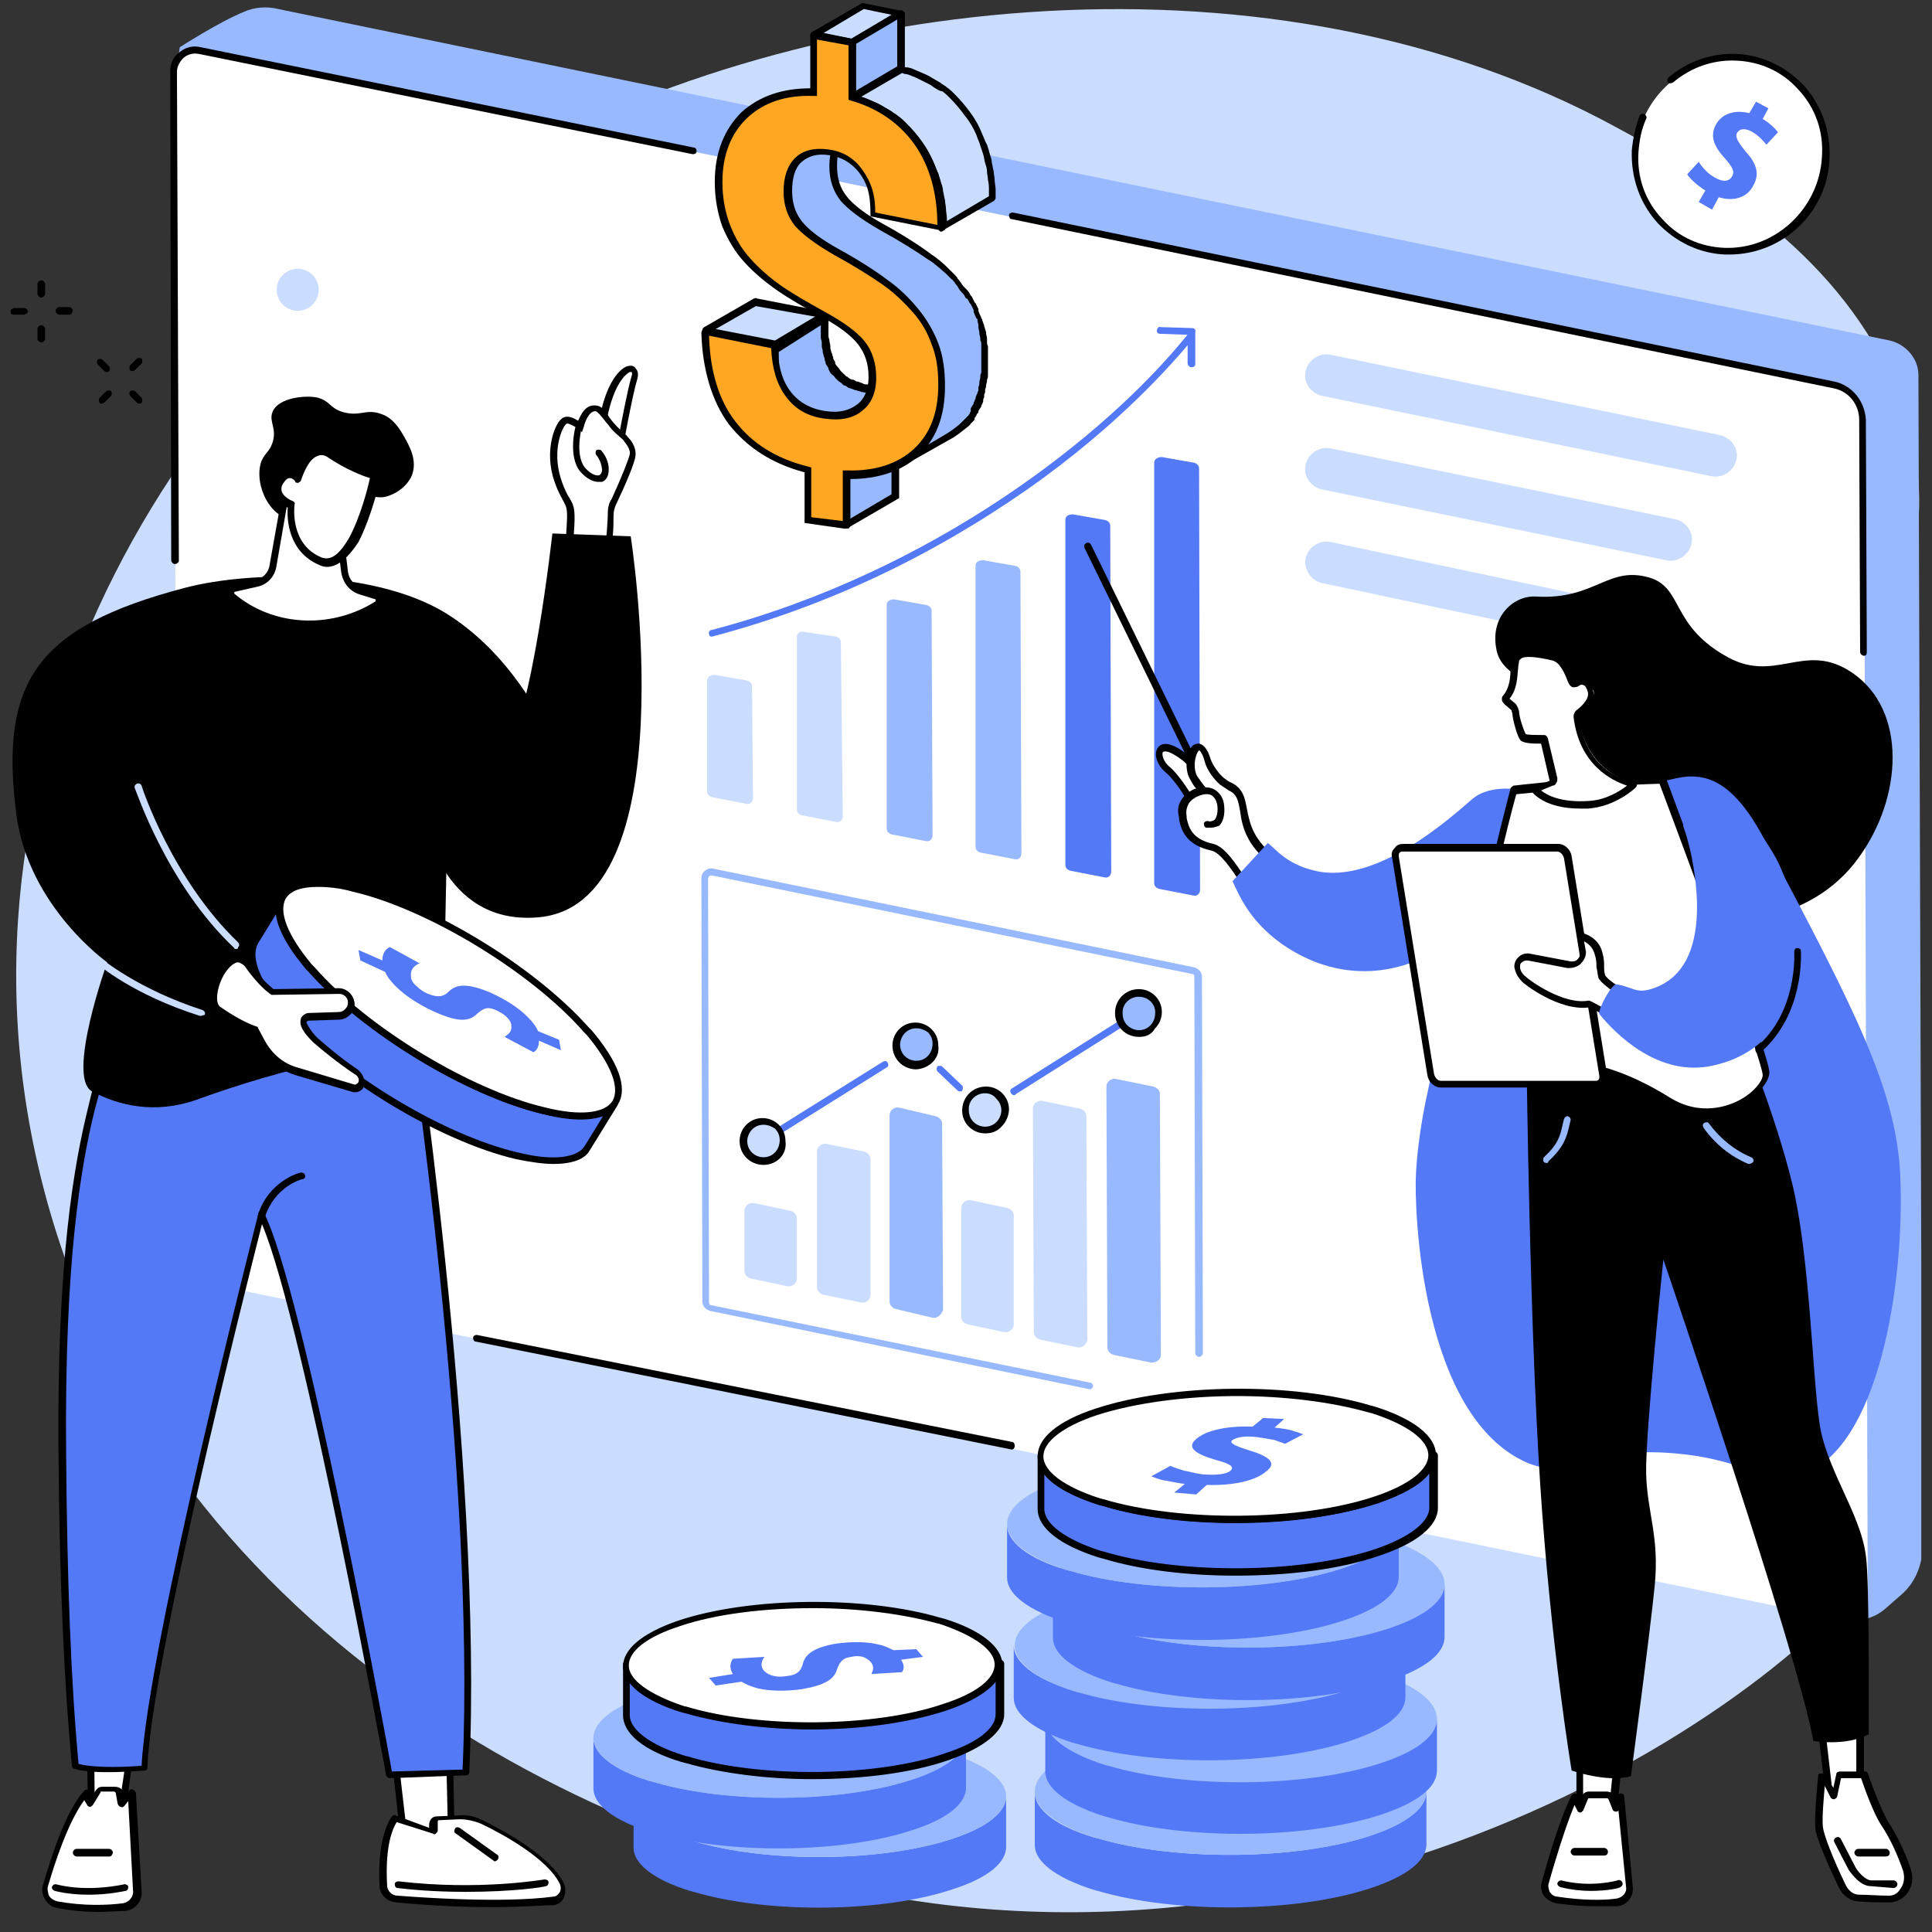 <svg width="90" height="90" viewBox="0 0 90 90" fill="none" xmlns="http://www.w3.org/2000/svg">
<rect x="0" y="0" width="90" height="90" fill="#333333" stroke="none"/>
<g clip-path="url(#clip0)">
<path d="M87.898 17.152C84.916 11.145 78.998 7.941 75.305 5.938C59.418 -2.739 37.746 -0.425 23.373 7.674C9.133 15.639 -3.238 34.552 1.968 55.111C7.175 75.714 27.467 86.35 42.819 88.575C67.206 92.135 87.675 75.892 88.788 70.285C89.144 68.55 89.055 66.992 89.055 66.992C88.61 62.943 85.272 60.495 84.516 51.239C83.003 34.151 93.105 27.699 87.898 17.152Z" fill="#CADDFF"/>
<path d="M88.566 74.29L87.853 74.913C87.32 75.403 86.563 75.581 85.895 75.403L10.068 59.65C9.044 59.427 8.554 58.359 8.554 57.336L8.02 5.226C8.02 4.603 8.376 2.2 8.376 2.2C8.376 2.2 10.245 0.999 11.358 0.554C11.848 0.331 12.426 0.287 12.96 0.42L88.031 15.862C88.788 16.04 89.367 16.707 89.367 17.464L89.544 72.288C89.5 73.044 89.144 73.801 88.566 74.29Z" fill="#99B9FF"/>
<path d="M86.251 75.536L10.29 59.917C9.133 59.694 8.243 58.626 8.243 57.425L8.109 3.313C8.109 2.69 8.688 2.2 9.311 2.334L85.495 17.998C86.251 18.176 86.83 18.843 86.83 19.6L87.008 74.958C86.963 75.358 86.608 75.625 86.251 75.536Z" fill="white"/>
<path d="M8.154 26.275C8.065 26.275 7.976 26.186 7.976 26.097L7.931 3.313C7.931 2.957 8.065 2.645 8.377 2.423C8.643 2.2 8.999 2.111 9.355 2.2L32.318 6.873C32.407 6.873 32.451 6.962 32.451 7.051C32.451 7.14 32.362 7.184 32.273 7.184L9.267 2.512C8.999 2.467 8.777 2.512 8.555 2.69C8.377 2.868 8.243 3.09 8.243 3.357L8.332 26.141C8.332 26.186 8.243 26.275 8.154 26.275Z" fill="black"/>
<path d="M47.136 67.526C47.092 67.526 47.092 67.526 47.136 67.526L22.172 62.498C22.082 62.498 22.038 62.409 22.038 62.32C22.038 62.231 22.127 62.186 22.216 62.186L47.136 67.17C47.225 67.17 47.27 67.259 47.27 67.348C47.27 67.482 47.181 67.526 47.136 67.526Z" fill="black"/>
<path d="M86.83 30.547C86.741 30.547 86.652 30.458 86.652 30.369L86.608 19.555C86.608 18.843 86.118 18.22 85.406 18.087L47.136 10.21C47.047 10.21 47.002 10.121 47.002 10.032C47.002 9.943 47.092 9.899 47.181 9.899L85.451 17.775C86.296 17.953 86.874 18.71 86.919 19.555L86.963 30.369C86.963 30.502 86.919 30.547 86.83 30.547Z" fill="black"/>
<path d="M79.71 22.181L61.599 18.443C61.154 18.354 60.797 17.953 60.797 17.508C60.797 16.885 61.376 16.396 61.999 16.529L80.111 20.267C80.555 20.356 80.912 20.757 80.912 21.202C80.912 21.825 80.333 22.314 79.71 22.181Z" fill="#CADDFF"/>
<path d="M77.618 26.097L61.599 22.804C61.154 22.715 60.797 22.314 60.797 21.869C60.797 21.246 61.376 20.757 61.999 20.89L78.019 24.183C78.464 24.272 78.82 24.673 78.82 25.118C78.82 25.741 78.242 26.23 77.618 26.097Z" fill="#CADDFF"/>
<path d="M73.569 29.701L61.599 27.165C61.154 27.076 60.842 26.675 60.797 26.23C60.797 25.607 61.376 25.118 61.999 25.251L73.969 27.788C74.415 27.877 74.726 28.277 74.77 28.722C74.77 29.345 74.192 29.835 73.569 29.701Z" fill="#CADDFF"/>
<path d="M50.785 64.723C50.74 64.723 50.74 64.723 50.785 64.723L33.118 61.074C32.896 61.029 32.718 60.851 32.718 60.629L32.673 40.915C32.673 40.782 32.718 40.648 32.852 40.559C32.941 40.47 33.118 40.426 33.252 40.47L55.591 45.054C55.813 45.098 55.992 45.276 55.992 45.499L56.036 63.032C56.036 63.121 55.947 63.21 55.858 63.21C55.769 63.21 55.68 63.121 55.68 63.032L55.636 45.499C55.636 45.41 55.591 45.365 55.502 45.365L33.163 40.782C33.118 40.782 33.074 40.782 33.029 40.826C33.029 40.826 32.985 40.871 32.985 40.96L33.029 60.673C33.029 60.762 33.074 60.807 33.163 60.807L50.785 64.411C50.874 64.411 50.919 64.5 50.919 64.589C50.919 64.634 50.83 64.723 50.785 64.723Z" fill="#99B9FF"/>
<path d="M50.206 62.765L48.471 62.409C48.293 62.364 48.16 62.231 48.16 62.053L48.115 51.64C48.115 51.417 48.337 51.239 48.56 51.284L50.295 51.64C50.474 51.684 50.607 51.818 50.607 51.996L50.651 62.409C50.607 62.631 50.429 62.809 50.206 62.765Z" fill="#CADDFF"/>
<path d="M53.633 63.477L51.898 63.121C51.719 63.076 51.586 62.943 51.586 62.765L51.541 50.616C51.541 50.394 51.764 50.216 51.986 50.26L53.722 50.616C53.9 50.661 54.033 50.794 54.033 50.972L54.078 63.121C54.078 63.343 53.855 63.477 53.633 63.477Z" fill="#99B9FF"/>
<path d="M46.78 62.053L45.089 61.697C44.911 61.652 44.778 61.519 44.778 61.341V56.268C44.778 56.045 45 55.867 45.222 55.912L46.913 56.268C47.092 56.312 47.225 56.446 47.225 56.624V61.697C47.225 61.919 47.002 62.097 46.78 62.053Z" fill="#CADDFF"/>
<path d="M36.678 59.917L34.987 59.561C34.809 59.516 34.676 59.383 34.676 59.205V56.401C34.676 56.179 34.898 56.001 35.121 56.045L36.812 56.401C36.99 56.446 37.123 56.579 37.123 56.757V59.561C37.123 59.783 36.901 59.961 36.678 59.917Z" fill="#CADDFF"/>
<path d="M43.443 61.385L41.752 60.985C41.574 60.94 41.44 60.807 41.44 60.629V51.951C41.44 51.729 41.663 51.551 41.885 51.595L43.576 51.996C43.754 52.04 43.888 52.174 43.888 52.352L43.932 61.029C43.843 61.252 43.665 61.43 43.443 61.385Z" fill="#99B9FF"/>
<path d="M40.105 60.673L38.37 60.317C38.191 60.273 38.058 60.139 38.058 59.961V53.642C38.058 53.42 38.281 53.242 38.503 53.286L40.239 53.642C40.416 53.687 40.55 53.82 40.55 53.998V60.317C40.55 60.54 40.372 60.718 40.105 60.673Z" fill="#CADDFF"/>
<path d="M47.225 51.017C47.181 51.017 47.136 50.972 47.092 50.928C47.047 50.839 47.047 50.75 47.136 50.705L52.921 47.056C53.01 47.012 53.099 47.012 53.144 47.101C53.188 47.19 53.188 47.279 53.099 47.323L47.314 50.972C47.314 51.017 47.27 51.017 47.225 51.017Z" fill="#5479F7"/>
<path d="M44.733 50.839C44.688 50.839 44.644 50.839 44.599 50.794L43.665 49.904C43.62 49.86 43.62 49.726 43.665 49.682C43.709 49.637 43.843 49.637 43.888 49.682L44.822 50.572C44.867 50.616 44.867 50.75 44.822 50.794C44.822 50.839 44.778 50.839 44.733 50.839Z" fill="#5479F7"/>
<path d="M35.522 53.331C35.477 53.331 35.432 53.286 35.388 53.242C35.343 53.153 35.343 53.064 35.432 53.019L41.129 49.459C41.218 49.415 41.306 49.415 41.351 49.504C41.395 49.593 41.395 49.682 41.306 49.726L35.611 53.286C35.611 53.331 35.566 53.331 35.522 53.331Z" fill="#5479F7"/>
<path d="M43.62 48.703C43.62 49.237 43.22 49.637 42.686 49.637C42.152 49.637 41.752 49.237 41.752 48.703C41.752 48.169 42.152 47.768 42.686 47.768C43.22 47.768 43.62 48.169 43.62 48.703Z" fill="#99B9FF"/>
<path d="M42.686 49.815C42.063 49.815 41.574 49.326 41.574 48.703C41.574 48.391 41.707 48.124 41.885 47.946C42.108 47.724 42.374 47.635 42.642 47.635C42.953 47.635 43.22 47.768 43.398 47.946C43.62 48.169 43.709 48.436 43.709 48.703C43.798 49.281 43.309 49.771 42.686 49.815ZM42.686 47.902C42.464 47.902 42.285 47.991 42.152 48.124C42.019 48.258 41.929 48.48 41.929 48.658C41.929 49.103 42.285 49.415 42.686 49.415C43.131 49.415 43.443 49.059 43.443 48.614C43.443 48.391 43.353 48.213 43.22 48.08C43.087 47.991 42.908 47.902 42.686 47.902Z" fill="black"/>
<path d="M53.989 47.19C53.989 47.724 53.589 48.124 53.054 48.124C52.52 48.124 52.12 47.724 52.12 47.19C52.12 46.656 52.52 46.255 53.054 46.255C53.589 46.255 53.989 46.7 53.989 47.19Z" fill="#99B9FF"/>
<path d="M53.054 48.302C52.431 48.302 51.942 47.813 51.942 47.19C51.942 46.567 52.431 46.077 53.054 46.077C53.366 46.077 53.633 46.211 53.811 46.389C54.033 46.611 54.123 46.878 54.123 47.145C54.123 47.457 53.989 47.724 53.811 47.902C53.633 48.213 53.366 48.302 53.054 48.302ZM53.054 46.433C52.609 46.433 52.254 46.789 52.298 47.234C52.298 47.457 52.387 47.635 52.52 47.768C52.654 47.902 52.877 47.991 53.054 47.991C53.277 47.991 53.455 47.902 53.589 47.768C53.722 47.635 53.811 47.412 53.811 47.234C53.855 46.789 53.499 46.433 53.054 46.433Z" fill="black"/>
<path d="M46.825 51.729C46.825 52.263 46.424 52.663 45.89 52.663C45.356 52.663 44.956 52.263 44.956 51.729C44.956 51.195 45.356 50.794 45.89 50.794C46.424 50.75 46.825 51.195 46.825 51.729Z" fill="#CADDFF"/>
<path d="M45.89 52.797C45.578 52.797 45.312 52.663 45.133 52.485C44.911 52.263 44.822 51.996 44.822 51.729C44.822 51.106 45.312 50.616 45.934 50.616C46.246 50.616 46.513 50.75 46.691 50.928C46.913 51.15 47.002 51.417 47.002 51.684C47.002 51.951 46.869 52.263 46.691 52.441C46.468 52.708 46.202 52.797 45.89 52.797ZM45.89 50.928C45.445 50.928 45.089 51.284 45.133 51.729C45.133 52.174 45.489 52.485 45.89 52.485C46.112 52.485 46.291 52.396 46.424 52.263C46.557 52.129 46.647 51.907 46.647 51.729C46.647 51.506 46.557 51.328 46.424 51.195C46.291 51.017 46.112 50.928 45.89 50.928Z" fill="black"/>
<path d="M36.501 53.197C36.501 53.731 36.1 54.132 35.566 54.132C35.032 54.132 34.632 53.731 34.632 53.197C34.632 52.663 35.032 52.263 35.566 52.263C36.1 52.218 36.501 52.663 36.501 53.197Z" fill="#CADDFF"/>
<path d="M35.566 54.265C34.943 54.265 34.453 53.776 34.453 53.153C34.453 52.841 34.587 52.574 34.765 52.396C34.987 52.174 35.255 52.085 35.522 52.085C35.833 52.085 36.1 52.218 36.278 52.396C36.501 52.619 36.59 52.886 36.59 53.153C36.678 53.776 36.189 54.265 35.566 54.265ZM35.566 52.396C35.343 52.396 35.166 52.485 35.032 52.619C34.898 52.752 34.809 52.975 34.809 53.153C34.809 53.598 35.166 53.909 35.566 53.909C36.011 53.909 36.322 53.553 36.322 53.108C36.322 52.886 36.233 52.708 36.1 52.574C35.967 52.485 35.788 52.396 35.566 52.396Z" fill="black"/>
<path d="M53.767 21.558V41.138C53.767 41.271 53.855 41.36 53.989 41.405L55.591 41.716C55.769 41.761 55.903 41.627 55.903 41.449L55.858 21.825C55.858 21.691 55.769 21.602 55.636 21.558L54.123 21.291C53.944 21.291 53.767 21.38 53.767 21.558Z" fill="#5479F7"/>
<path d="M49.628 24.228V40.292C49.628 40.426 49.717 40.515 49.85 40.559L51.453 40.871C51.63 40.915 51.764 40.782 51.764 40.604L51.719 24.495C51.719 24.361 51.63 24.272 51.497 24.228L49.984 23.961C49.761 23.961 49.628 24.05 49.628 24.228Z" fill="#5479F7"/>
<path d="M45.445 26.364V39.447C45.445 39.58 45.534 39.669 45.667 39.714L47.27 40.025C47.447 40.07 47.581 39.936 47.581 39.758L47.536 26.631C47.536 26.497 47.447 26.408 47.314 26.364L45.801 26.097C45.578 26.097 45.445 26.186 45.445 26.364Z" fill="#99B9FF"/>
<path d="M41.306 28.188V38.601C41.306 38.735 41.395 38.824 41.529 38.868L43.131 39.18C43.309 39.224 43.443 39.091 43.443 38.913L43.398 28.455C43.398 28.322 43.309 28.233 43.175 28.188L41.663 27.921C41.44 27.921 41.306 28.01 41.306 28.188Z" fill="#99B9FF"/>
<path d="M37.123 29.657V37.711C37.123 37.845 37.212 37.934 37.346 37.978L38.948 38.29C39.126 38.334 39.26 38.201 39.26 38.023L39.17 29.924C39.17 29.79 39.081 29.701 38.948 29.657L37.435 29.434C37.257 29.39 37.123 29.523 37.123 29.657Z" fill="#CADDFF"/>
<path d="M32.941 31.704V36.866C32.941 36.999 33.029 37.088 33.163 37.133L34.765 37.444C34.943 37.489 35.077 37.355 35.077 37.177L35.032 31.971C35.032 31.837 34.943 31.748 34.809 31.704L33.297 31.437C33.118 31.437 32.941 31.526 32.941 31.704Z" fill="#CADDFF"/>
<path d="M33.163 29.657C33.074 29.657 33.029 29.612 33.029 29.523C32.985 29.434 33.074 29.345 33.163 29.345C43.487 26.631 51.541 20.267 55.279 15.639C55.324 15.55 55.458 15.55 55.502 15.595C55.591 15.639 55.591 15.773 55.547 15.817C54.657 16.885 52.164 19.778 47.848 22.804C43.309 25.963 38.414 28.277 33.163 29.657C33.208 29.657 33.163 29.657 33.163 29.657Z" fill="#5479F7"/>
<path d="M55.502 17.108C55.413 17.108 55.324 17.019 55.324 16.93V15.595L54.033 15.55C53.944 15.55 53.855 15.461 53.9 15.372C53.9 15.283 53.989 15.194 54.078 15.239L55.547 15.283C55.636 15.283 55.724 15.372 55.68 15.461V16.974C55.68 17.063 55.591 17.108 55.502 17.108Z" fill="#5479F7"/>
<path d="M46.869 83.68V86.038C46.869 86.75 46.068 87.462 44.422 87.996C41.129 89.109 35.744 89.153 32.318 88.13C32.273 88.13 32.184 88.085 32.139 88.085C30.404 87.551 29.514 86.795 29.514 86.083V83.724C29.514 84.436 30.404 85.193 32.139 85.727C32.184 85.727 32.273 85.771 32.318 85.771C35.744 86.795 41.129 86.75 44.422 85.638C46.023 85.104 46.869 84.392 46.869 83.68Z" fill="#5479F7"/>
<path d="M44.066 81.633C44.11 81.633 44.199 81.677 44.243 81.677C47.67 82.745 47.759 84.525 44.422 85.638C41.129 86.75 35.744 86.795 32.318 85.771C32.273 85.771 32.184 85.727 32.139 85.727C28.713 84.659 28.624 82.879 31.962 81.766C35.255 80.654 40.594 80.609 44.066 81.633Z" fill="#99B9FF"/>
<path d="M45 80.921V83.279C45 83.991 44.199 84.703 42.553 85.237C39.26 86.35 33.875 86.394 30.448 85.371C30.404 85.371 30.315 85.326 30.27 85.326C28.535 84.792 27.645 84.036 27.645 83.324V80.965C27.645 81.677 28.535 82.434 30.27 82.968C30.315 82.968 30.404 83.012 30.448 83.012C33.875 84.036 39.26 83.991 42.553 82.879C44.154 82.345 45 81.633 45 80.921Z" fill="#5479F7"/>
<path d="M42.197 78.874C42.241 78.874 42.33 78.918 42.374 78.918C45.801 79.986 45.89 81.766 42.553 82.879C39.26 83.991 33.875 84.036 30.448 83.012C30.404 83.012 30.315 82.968 30.27 82.968C26.844 81.9 26.755 80.12 30.093 79.007C33.386 77.895 38.725 77.85 42.197 78.874Z" fill="#99B9FF"/>
<path d="M46.557 77.539V79.897C46.557 80.609 45.757 81.321 44.11 81.855C40.817 82.968 35.432 83.012 32.006 81.989C31.962 81.989 31.872 81.944 31.828 81.944C30.093 81.41 29.203 80.654 29.203 79.942V77.583C29.203 78.295 30.093 79.052 31.828 79.586C31.872 79.586 31.962 79.63 32.006 79.63C35.432 80.654 40.817 80.609 44.11 79.497C45.712 78.963 46.557 78.251 46.557 77.539Z" fill="#5479F7"/>
<path d="M37.836 82.879C35.744 82.879 33.608 82.612 31.917 82.122C31.872 82.122 31.784 82.078 31.739 82.078C29.959 81.544 29.024 80.743 29.024 79.897V77.539C29.024 77.45 29.113 77.361 29.203 77.361C29.291 77.361 29.381 77.45 29.381 77.539C29.381 78.206 30.315 78.918 31.872 79.408C31.917 79.408 31.962 79.452 32.05 79.452C35.432 80.476 40.861 80.431 44.066 79.319C45.578 78.829 46.424 78.162 46.424 77.494C46.424 77.405 46.513 77.316 46.602 77.316C46.691 77.316 46.78 77.405 46.78 77.494V79.853C46.78 80.654 45.846 81.41 44.199 81.989C42.419 82.612 40.105 82.879 37.836 82.879ZM29.336 78.384V79.897C29.336 80.565 30.27 81.277 31.828 81.766C31.872 81.766 31.917 81.811 32.006 81.811C35.388 82.834 40.817 82.79 44.021 81.677C45.534 81.188 46.38 80.52 46.38 79.853V78.34C45.979 78.829 45.222 79.274 44.11 79.63C40.773 80.743 35.388 80.787 31.872 79.764C31.828 79.764 31.739 79.719 31.695 79.719C30.582 79.363 29.736 78.918 29.336 78.384Z" fill="black"/>
<path d="M43.754 75.492C43.798 75.492 43.888 75.536 43.932 75.536C47.358 76.604 47.447 78.384 44.11 79.497C40.817 80.609 35.432 80.654 32.006 79.63C31.962 79.63 31.872 79.586 31.828 79.586C28.401 78.518 28.312 76.738 31.65 75.625C34.943 74.513 40.328 74.468 43.754 75.492Z" fill="white"/>
<path d="M37.836 80.565C35.744 80.565 33.608 80.298 31.917 79.808C31.872 79.808 31.784 79.764 31.739 79.764C30.003 79.23 29.024 78.429 29.024 77.628C29.024 76.827 29.915 76.07 31.605 75.492C34.943 74.379 40.328 74.335 43.798 75.358C43.843 75.358 43.932 75.403 43.977 75.403C45.712 75.937 46.691 76.738 46.691 77.539C46.691 78.34 45.801 79.096 44.11 79.675C42.374 80.253 40.105 80.565 37.836 80.565ZM37.88 74.913C35.611 74.913 33.341 75.18 31.65 75.759C30.137 76.248 29.291 76.916 29.291 77.583C29.291 78.251 30.226 78.918 31.784 79.452C31.828 79.452 31.872 79.497 31.962 79.497C35.343 80.52 40.773 80.476 43.977 79.363C45.489 78.874 46.335 78.206 46.335 77.539C46.335 76.871 45.401 76.204 43.843 75.67C43.798 75.67 43.754 75.625 43.665 75.625C42.063 75.18 39.971 74.913 37.88 74.913Z" fill="black"/>
<path d="M42.686 76.827L42.998 77.183L41.974 77.316C42.152 77.583 42.108 77.761 42.019 77.895L40.594 77.984C40.639 77.85 40.773 77.672 40.55 77.405C40.461 77.316 40.328 77.227 40.194 77.183C40.016 77.138 39.838 77.138 39.66 77.183C39.26 77.227 39.126 77.405 38.992 77.761C38.859 78.251 38.37 78.518 37.301 78.696C36.59 78.785 35.877 78.785 35.299 78.651C34.987 78.562 34.765 78.473 34.542 78.34L33.341 78.518L33.029 78.162L34.142 77.984C33.964 77.717 34.008 77.45 34.142 77.272L35.611 77.183C35.477 77.361 35.388 77.628 35.611 77.85C35.7 77.939 35.833 78.028 36.056 78.073C36.233 78.117 36.411 78.117 36.678 78.073C37.123 78.028 37.301 77.85 37.391 77.539C37.48 77.094 37.88 76.738 38.992 76.56C39.705 76.471 40.372 76.471 40.906 76.604C41.173 76.649 41.44 76.782 41.618 76.871L42.686 76.827Z" fill="#5479F7"/>
<path d="M66.449 83.457V85.905C66.449 86.661 65.603 87.373 63.868 87.952C60.397 89.109 54.745 89.153 51.141 88.085C51.096 88.085 51.008 88.041 50.963 88.041C49.139 87.462 48.204 86.706 48.204 85.949V83.502C48.204 84.258 49.139 85.059 50.963 85.593C51.008 85.593 51.096 85.638 51.141 85.638C54.745 86.706 60.397 86.661 63.868 85.504C65.559 84.926 66.449 84.214 66.449 83.457Z" fill="#5479F7"/>
<path d="M63.512 81.277C63.556 81.277 63.645 81.321 63.69 81.321C67.294 82.478 67.383 84.347 63.868 85.504C60.397 86.661 54.745 86.706 51.141 85.638C51.096 85.638 51.008 85.593 50.963 85.593C47.358 84.436 47.27 82.567 50.785 81.41C54.256 80.253 59.863 80.209 63.512 81.277Z" fill="#99B9FF"/>
<path d="M66.939 80.031V82.478C66.939 83.235 66.093 83.947 64.358 84.525C60.886 85.682 55.235 85.727 51.63 84.659C51.586 84.659 51.497 84.614 51.453 84.614C49.628 84.036 48.694 83.279 48.694 82.523V80.075C48.694 80.832 49.628 81.633 51.453 82.167C51.497 82.167 51.586 82.211 51.63 82.211C55.235 83.279 60.886 83.235 64.358 82.078C66.093 81.544 66.939 80.787 66.939 80.031Z" fill="#5479F7"/>
<path d="M64.001 77.895C64.046 77.895 64.135 77.939 64.18 77.939C67.784 79.096 67.873 80.965 64.358 82.122C60.886 83.279 55.235 83.324 51.63 82.256C51.586 82.256 51.497 82.211 51.453 82.211C47.848 81.054 47.759 79.185 51.275 78.028C54.745 76.871 60.397 76.782 64.001 77.895Z" fill="#99B9FF"/>
<path d="M65.47 76.604V79.052C65.47 79.808 64.624 80.52 62.889 81.099C59.418 82.256 53.767 82.3 50.162 81.232C50.117 81.232 50.029 81.188 49.984 81.188C48.16 80.609 47.225 79.853 47.225 79.096V76.649C47.225 77.405 48.16 78.206 49.984 78.74C50.029 78.74 50.117 78.785 50.162 78.785C53.767 79.853 59.418 79.808 62.889 78.651C64.624 78.117 65.47 77.361 65.47 76.604Z" fill="#5479F7"/>
<path d="M62.578 74.468C62.622 74.468 62.711 74.513 62.755 74.513C66.36 75.67 66.449 77.539 62.934 78.696C59.462 79.853 53.811 79.897 50.206 78.829C50.162 78.829 50.073 78.785 50.029 78.785C46.424 77.628 46.335 75.759 49.85 74.602C53.277 73.4 58.928 73.356 62.578 74.468Z" fill="#99B9FF"/>
<path d="M67.294 73.801V76.248C67.294 77.005 66.449 77.717 64.713 78.295C61.242 79.452 55.591 79.497 51.986 78.429C51.942 78.429 51.853 78.384 51.809 78.384C49.984 77.806 49.05 77.049 49.05 76.293V73.845C49.05 74.602 49.984 75.358 51.809 75.937C51.853 75.937 51.942 75.981 51.986 75.981C55.591 77.049 61.242 77.005 64.713 75.848C66.404 75.269 67.294 74.513 67.294 73.801Z" fill="#5479F7"/>
<path d="M64.358 71.62C64.402 71.62 64.491 71.665 64.535 71.665C68.14 72.822 68.229 74.691 64.713 75.848C61.242 77.005 55.591 77.049 51.986 75.981C51.942 75.981 51.853 75.937 51.809 75.937C48.204 74.78 48.115 72.911 51.63 71.754C55.102 70.597 60.753 70.552 64.358 71.62Z" fill="#99B9FF"/>
<path d="M65.159 70.997V73.445C65.159 74.201 64.313 74.913 62.578 75.492C59.106 76.649 53.455 76.693 49.85 75.625C49.806 75.625 49.717 75.581 49.672 75.581C47.848 75.002 46.913 74.246 46.913 73.489V71.042C46.913 71.798 47.848 72.599 49.672 73.133C49.717 73.133 49.806 73.178 49.85 73.178C53.455 74.246 59.106 74.201 62.578 73.044C64.313 72.466 65.159 71.709 65.159 70.997Z" fill="#5479F7"/>
<path d="M62.221 68.817C62.266 68.817 62.355 68.861 62.4 68.861C66.004 70.018 66.093 71.887 62.578 73.044C59.106 74.201 53.455 74.246 49.85 73.178C49.806 73.178 49.717 73.133 49.672 73.133C46.068 71.976 45.979 70.107 49.495 68.95C52.965 67.793 58.617 67.749 62.221 68.817Z" fill="#99B9FF"/>
<path d="M66.716 67.838V70.285C66.716 71.042 65.871 71.754 64.135 72.332C60.664 73.489 55.013 73.534 51.408 72.466C51.364 72.466 51.275 72.421 51.23 72.421C49.406 71.843 48.471 71.086 48.471 70.33V67.882C48.471 68.639 49.406 69.44 51.23 69.974C51.275 69.974 51.364 70.018 51.408 70.018C55.013 71.086 60.664 71.042 64.135 69.885C65.826 69.306 66.716 68.55 66.716 67.838Z" fill="#5479F7"/>
<path d="M57.549 73.4C55.324 73.4 53.099 73.133 51.364 72.599C51.319 72.599 51.23 72.555 51.185 72.555C49.361 71.976 48.337 71.175 48.337 70.285V67.838C48.337 67.749 48.426 67.66 48.516 67.66C48.605 67.66 48.694 67.749 48.694 67.838C48.694 68.55 49.672 69.262 51.319 69.796C51.364 69.796 51.453 69.84 51.497 69.84C55.057 70.908 60.709 70.864 64.135 69.707C65.692 69.173 66.627 68.461 66.627 67.793C66.627 67.704 66.716 67.615 66.805 67.615C66.894 67.615 66.983 67.704 66.983 67.793V70.241C66.983 71.086 66.004 71.887 64.269 72.466C62.355 73.133 59.952 73.4 57.549 73.4ZM48.649 68.683V70.285C48.649 70.997 49.628 71.709 51.275 72.243C51.319 72.243 51.408 72.288 51.453 72.288C55.013 73.356 60.664 73.311 64.091 72.154C65.648 71.62 66.582 70.908 66.582 70.241V68.639C66.182 69.173 65.337 69.618 64.224 70.018C60.709 71.175 55.102 71.264 51.408 70.152C51.364 70.152 51.275 70.107 51.23 70.107C49.94 69.707 49.05 69.217 48.649 68.683Z" fill="black"/>
<path d="M63.779 65.657C63.824 65.657 63.913 65.702 63.957 65.702C67.561 66.859 67.65 68.728 64.135 69.885C60.664 71.042 55.013 71.086 51.408 70.018C51.364 70.018 51.275 69.974 51.23 69.974C47.626 68.817 47.536 66.948 51.052 65.791C54.523 64.634 60.175 64.589 63.779 65.657Z" fill="white"/>
<path d="M57.549 70.953C55.324 70.953 53.099 70.686 51.364 70.152C51.319 70.152 51.23 70.107 51.185 70.107C49.361 69.529 48.337 68.728 48.337 67.838C48.337 66.992 49.272 66.191 51.052 65.613C54.568 64.456 60.175 64.367 63.868 65.479C63.913 65.479 64.001 65.524 64.046 65.524C65.871 66.102 66.894 66.903 66.894 67.793C66.894 68.639 65.96 69.44 64.18 70.018C62.355 70.641 59.952 70.953 57.549 70.953ZM57.638 65.034C55.279 65.034 52.877 65.346 51.096 65.924C49.495 66.458 48.605 67.17 48.605 67.838C48.605 68.55 49.584 69.262 51.23 69.796C51.275 69.796 51.364 69.84 51.408 69.84C54.968 70.908 60.62 70.864 64.046 69.707C65.648 69.173 66.538 68.461 66.538 67.793C66.538 67.081 65.559 66.369 63.913 65.835C63.868 65.835 63.779 65.791 63.734 65.791C61.999 65.301 59.819 65.034 57.638 65.034Z" fill="black"/>
<path d="M59.819 66.102L59.373 66.503C59.774 66.547 60.086 66.592 60.308 66.681C60.486 66.725 60.575 66.77 60.709 66.814L59.863 67.259C59.774 67.215 59.596 67.17 59.373 67.081C59.151 67.037 58.884 66.992 58.572 66.948C57.905 66.859 57.549 66.992 57.416 67.081C57.237 67.215 57.505 67.348 58.217 67.571C59.24 67.882 59.462 68.194 58.973 68.55C58.528 68.95 57.505 69.217 56.214 69.173L55.724 69.618L54.701 69.529L55.191 69.128C54.834 69.084 54.478 68.995 54.167 68.95C53.944 68.906 53.767 68.817 53.633 68.772L54.523 68.283C54.701 68.372 54.879 68.416 55.146 68.505C55.413 68.55 55.68 68.639 56.036 68.683C56.614 68.728 57.148 68.683 57.327 68.505C57.505 68.327 57.327 68.194 56.659 68.016C55.724 67.749 55.235 67.437 55.724 67.037C56.169 66.636 57.148 66.414 58.35 66.458L58.84 66.058L59.819 66.102Z" fill="#5479F7"/>
<path d="M6.329 79.897L5.662 84.481H4.282L4.193 79.986L6.329 79.897Z" fill="white"/>
<path d="M5.662 84.614H4.282C4.194 84.614 4.104 84.525 4.104 84.436L4.016 79.942C4.016 79.853 4.104 79.764 4.149 79.764L6.285 79.675C6.33 79.675 6.374 79.675 6.418 79.719C6.463 79.764 6.463 79.808 6.463 79.853L5.84 84.481C5.84 84.57 5.751 84.614 5.662 84.614ZM4.416 84.303H5.529L6.152 80.075L4.372 80.12L4.416 84.303Z" fill="black"/>
<path d="M5.751 88.842C5.083 88.931 3.971 88.975 2.68 88.753C2.28 88.664 2.013 88.263 2.102 87.863C2.413 86.706 3.126 84.57 3.971 83.546L4.149 84.125L4.505 83.546C4.55 83.457 4.638 83.413 4.683 83.413H5.261C5.395 83.413 5.529 83.502 5.529 83.635L5.617 84.125L6.062 83.546L6.33 88.13C6.418 88.441 6.107 88.797 5.751 88.842Z" fill="white"/>
<path d="M4.594 89.064C4.016 89.064 3.393 89.02 2.68 88.886C2.413 88.842 2.236 88.708 2.102 88.486C1.968 88.263 1.924 87.996 2.013 87.774C2.369 86.572 3.037 84.392 3.926 83.413C3.971 83.368 4.016 83.368 4.06 83.368C4.104 83.368 4.149 83.413 4.194 83.457L4.282 83.68L4.46 83.413C4.55 83.279 4.638 83.235 4.772 83.235H5.351C5.573 83.235 5.751 83.368 5.795 83.591V83.724L6.018 83.413C6.062 83.368 6.107 83.324 6.196 83.368C6.24 83.368 6.285 83.457 6.33 83.502L6.596 88.085C6.641 88.575 6.285 88.975 5.84 89.02C5.439 89.02 5.039 89.064 4.594 89.064ZM3.926 83.858C3.17 84.881 2.547 86.795 2.236 87.863C2.191 87.996 2.236 88.174 2.28 88.308C2.369 88.441 2.502 88.53 2.68 88.575C3.926 88.797 4.995 88.753 5.707 88.664C6.018 88.619 6.24 88.352 6.196 88.041L5.973 83.902L5.795 84.125C5.751 84.169 5.707 84.214 5.617 84.169C5.573 84.169 5.529 84.125 5.484 84.036L5.395 83.546C5.395 83.502 5.351 83.457 5.306 83.457H4.728C4.683 83.457 4.683 83.457 4.683 83.502L4.327 84.08C4.282 84.125 4.238 84.169 4.194 84.169C4.149 84.169 4.06 84.125 4.06 84.08L3.926 83.858Z" fill="black"/>
<path d="M4.149 88.263C3.66 88.263 3.081 88.219 2.547 88.085C2.458 88.041 2.414 87.996 2.414 87.907C2.458 87.818 2.503 87.774 2.592 87.774C4.149 88.174 5.796 87.774 5.796 87.774C5.885 87.774 5.974 87.818 5.974 87.907C5.974 87.996 5.929 88.085 5.84 88.085C5.84 88.085 5.084 88.263 4.149 88.263Z" fill="black"/>
<path d="M5.083 86.483H3.571C3.482 86.483 3.393 86.394 3.393 86.305C3.393 86.216 3.482 86.127 3.571 86.127H5.083C5.173 86.127 5.261 86.216 5.261 86.305C5.217 86.439 5.173 86.483 5.083 86.483Z" fill="black"/>
<path d="M18.256 80.298L18.834 85.638L21.059 86.083L20.925 79.853L18.256 80.298Z" fill="white"/>
<path d="M21.059 86.261L18.79 85.771C18.701 85.771 18.656 85.682 18.656 85.638L18.078 80.298C18.078 80.209 18.122 80.12 18.211 80.12L20.881 79.675C20.925 79.675 20.97 79.675 21.015 79.719C21.059 79.764 21.059 79.808 21.059 79.853L21.192 86.083C21.192 86.127 21.192 86.172 21.148 86.216C21.148 86.261 21.104 86.261 21.059 86.261ZM18.968 85.504L20.881 85.905L20.747 80.075L18.389 80.476L18.968 85.504Z" fill="black"/>
<path d="M17.855 87.818C17.811 86.973 17.855 85.504 18.389 84.703L20.169 85.326V84.926C20.169 84.792 20.258 84.703 20.347 84.703L21.326 84.659C21.682 84.659 22.082 84.703 22.394 84.881C23.418 85.371 25.509 86.528 26.087 87.729C26.265 88.085 26.043 88.486 25.642 88.53C24.708 88.664 22.483 88.797 18.389 88.486C18.122 88.441 17.855 88.174 17.855 87.818Z" fill="white"/>
<path d="M22.928 88.842C21.771 88.842 20.302 88.797 18.433 88.619C17.988 88.575 17.677 88.219 17.677 87.818C17.633 86.973 17.677 85.46 18.256 84.614C18.3 84.57 18.389 84.525 18.433 84.57L19.991 85.148V85.015C19.991 84.792 20.125 84.614 20.347 84.614L21.326 84.57C21.727 84.525 22.127 84.614 22.483 84.792C23.64 85.371 25.642 86.483 26.265 87.729C26.355 87.952 26.355 88.174 26.265 88.397C26.177 88.619 25.954 88.753 25.732 88.753C25.242 88.753 24.308 88.842 22.928 88.842ZM18.478 84.881C17.988 85.682 17.988 87.062 18.033 87.818C18.033 88.085 18.256 88.308 18.523 88.308C22.616 88.619 24.797 88.486 25.776 88.352C25.91 88.352 25.998 88.263 26.087 88.13C26.132 87.996 26.132 87.907 26.087 87.774C25.509 86.572 23.373 85.415 22.439 84.97C22.127 84.837 21.771 84.748 21.415 84.748L20.436 84.792C20.392 84.792 20.392 84.837 20.392 84.881V85.282C20.392 85.326 20.347 85.371 20.302 85.415C20.258 85.46 20.213 85.46 20.169 85.415L18.478 84.881Z" fill="black"/>
<path d="M21.682 88.13C20.747 88.13 19.635 88.085 18.523 87.952C18.433 87.952 18.389 87.863 18.389 87.774C18.389 87.685 18.478 87.64 18.567 87.64C22.349 88.085 25.331 87.551 25.375 87.551C25.465 87.551 25.553 87.596 25.553 87.685C25.553 87.774 25.509 87.863 25.42 87.863C25.375 87.907 23.907 88.13 21.682 88.13Z" fill="black"/>
<path d="M23.061 86.706C23.017 86.706 23.017 86.706 22.973 86.661L21.237 85.415C21.148 85.371 21.148 85.282 21.192 85.193C21.237 85.104 21.326 85.104 21.415 85.148L23.151 86.394C23.239 86.439 23.239 86.528 23.195 86.617C23.151 86.661 23.106 86.706 23.061 86.706Z" fill="black"/>
<path d="M18.968 45.81C18.968 45.81 22.439 67.927 21.727 82.612L18.166 82.701C18.166 82.701 14.117 60.273 12.204 56.579C12.204 56.579 6.952 77.005 6.774 82.389C6.774 82.389 4.46 82.612 3.571 82.3C3.037 77.094 2.947 71.131 2.903 67.749C2.814 58.092 3.748 53.731 4.238 51.64C4.683 49.726 5.217 48.169 5.573 47.145L6.774 43.674L18.968 45.81Z" fill="#5479F7"/>
<path d="M18.166 82.834C18.078 82.834 18.033 82.79 17.988 82.701C17.944 82.478 14.162 61.652 12.204 57.024C11.447 60.006 7.042 77.494 6.864 82.345C6.864 82.434 6.819 82.478 6.73 82.478C6.641 82.478 4.372 82.701 3.437 82.389C3.393 82.389 3.348 82.3 3.348 82.256C2.992 78.429 2.769 73.667 2.725 67.749C2.636 58.582 3.482 54.132 4.104 51.595C4.46 50.082 4.905 48.569 5.439 47.056L6.641 43.585C6.686 43.496 6.73 43.452 6.819 43.496L18.968 45.632C19.056 45.632 19.101 45.677 19.101 45.766C19.145 45.988 22.527 68.06 21.86 82.567C21.86 82.656 21.771 82.701 21.682 82.701L18.166 82.834ZM12.159 56.401C12.204 56.401 12.293 56.446 12.293 56.49C14.117 60.05 17.899 80.476 18.256 82.523L21.549 82.434C22.172 68.461 19.056 47.679 18.79 45.944L6.908 43.852L5.751 47.19C5.261 48.658 4.816 50.171 4.416 51.684C3.793 54.221 2.992 58.626 3.081 67.749C3.126 73.623 3.304 78.34 3.659 82.167C4.46 82.389 6.107 82.3 6.596 82.256C6.864 76.738 11.981 56.757 12.025 56.579C12.025 56.49 12.07 56.401 12.159 56.401Z" fill="black"/>
<path d="M12.159 56.802H12.114C12.025 56.757 11.981 56.668 12.025 56.579C12.515 55.022 13.939 54.621 14.028 54.621C14.117 54.621 14.206 54.666 14.206 54.755C14.251 54.844 14.162 54.933 14.072 54.933C14.028 54.933 12.782 55.289 12.337 56.713C12.293 56.757 12.204 56.802 12.159 56.802Z" fill="black"/>
<path d="M28.046 19.867C28.535 16.841 29.781 16.841 29.558 17.597C29.336 18.309 28.891 20.801 28.891 20.801L28.046 19.867Z" fill="white"/>
<path d="M28.98 21.157L27.867 19.956V19.867C28.134 18.042 28.758 17.241 29.203 17.063C29.381 17.019 29.514 17.019 29.603 17.152C29.736 17.286 29.736 17.464 29.692 17.642C29.47 18.354 29.024 20.801 29.024 20.846L28.98 21.157ZM28.224 19.822L28.802 20.445C28.936 19.733 29.247 18.087 29.425 17.508C29.47 17.419 29.425 17.33 29.425 17.33C29.425 17.33 29.381 17.33 29.336 17.33C29.069 17.464 28.491 18.087 28.224 19.822Z" fill="black"/>
<path d="M29.069 20.401C29.203 20.534 29.47 20.846 29.425 21.202C29.381 21.558 28.846 22.804 28.579 23.382C28.491 23.56 28.446 23.783 28.446 24.005C28.446 24.584 28.491 26.942 27.111 26.987C26.532 26.987 26.532 25.919 26.622 24.539C26.71 23.16 26.488 23.738 25.998 22.403C25.553 21.024 26.087 19.778 26.355 19.644C26.622 19.511 27.067 19.911 27.067 19.911C27.067 19.911 27.289 19.066 27.779 19.066C28.001 19.066 28.179 19.377 28.491 19.778C28.669 20.089 29.024 20.356 29.069 20.401Z" fill="white"/>
<path d="M27.067 27.12C26.933 27.12 26.799 27.076 26.666 26.942C26.355 26.586 26.31 25.741 26.399 24.495C26.444 23.694 26.399 23.649 26.265 23.382C26.177 23.204 25.998 22.937 25.82 22.403C25.331 20.979 25.865 19.644 26.221 19.466C26.444 19.333 26.71 19.466 26.933 19.6C27.067 19.288 27.289 18.843 27.734 18.888C28.001 18.888 28.179 19.11 28.401 19.466C28.446 19.511 28.491 19.6 28.579 19.689C28.802 19.956 29.069 20.178 29.158 20.267C29.203 20.267 29.203 20.312 29.203 20.312C29.381 20.49 29.648 20.801 29.603 21.246C29.558 21.602 29.113 22.626 28.713 23.471C28.624 23.649 28.579 23.827 28.579 24.05C28.579 24.094 28.579 24.139 28.579 24.183C28.579 24.895 28.535 27.031 27.067 27.12ZM26.444 19.733H26.399C26.221 19.822 25.687 20.935 26.132 22.314C26.31 22.848 26.444 23.071 26.532 23.204C26.71 23.516 26.799 23.649 26.755 24.495C26.71 25.118 26.622 26.364 26.933 26.675C26.977 26.72 27.022 26.764 27.111 26.72C28.268 26.675 28.268 24.762 28.312 24.05C28.312 24.005 28.312 23.961 28.312 23.916C28.312 23.694 28.357 23.427 28.491 23.249C28.98 22.181 29.291 21.38 29.336 21.157C29.381 20.89 29.113 20.623 29.024 20.49C29.024 20.49 29.024 20.49 28.98 20.445C28.891 20.356 28.579 20.134 28.357 19.822C28.312 19.733 28.224 19.689 28.179 19.6C28.001 19.377 27.823 19.155 27.734 19.155C27.422 19.155 27.244 19.689 27.2 19.867L27.111 20.134L26.933 19.956C26.755 19.867 26.532 19.733 26.444 19.733Z" fill="black"/>
<path d="M27.867 22.448C27.645 22.448 27.334 22.314 27.022 21.958C26.444 21.246 26.799 19.822 26.844 19.778C26.889 19.689 26.977 19.644 27.022 19.689C27.111 19.733 27.155 19.822 27.111 19.867C27.111 19.867 26.755 21.157 27.244 21.78C27.512 22.092 27.779 22.181 27.912 22.136C28.001 22.092 28.046 22.003 28.046 21.869C28.001 21.424 27.779 21.202 27.779 21.202C27.734 21.157 27.734 21.024 27.779 20.979C27.823 20.935 27.956 20.935 28.001 20.979C28.001 20.979 28.357 21.335 28.357 21.869C28.357 22.136 28.268 22.359 28.046 22.448C28.001 22.448 27.956 22.448 27.867 22.448Z" fill="black"/>
<path d="M8.599 27.387C1.657 29.212 -0.034 31.793 0.767 37.978C1.345 42.25 4.994 44.831 4.994 44.831C4.994 44.831 3.081 50.171 4.282 50.839C5.528 51.506 7.219 51.907 9.133 51.239C12.915 49.86 18.834 48.258 20.614 49.504L20.792 40.604L27.422 39.447C27.422 39.447 26.132 32.104 21.015 28.722C17.766 26.542 11.803 26.542 8.599 27.387Z" fill="black"/>
<path d="M29.381 24.984L25.732 24.851C25.732 24.851 24.753 33.751 23.462 35.086C22.216 36.421 19.768 38.112 19.768 38.112C19.768 38.112 20.525 43.051 24.975 42.74C32.095 42.295 29.381 24.984 29.381 24.984Z" fill="black"/>
<path d="M11.002 44.208C10.957 44.208 10.913 44.208 10.913 44.164C7.753 41.182 6.329 36.777 6.285 36.732C6.24 36.643 6.285 36.554 6.374 36.51C6.463 36.465 6.552 36.51 6.596 36.599C6.596 36.643 8.02 40.96 11.091 43.897C11.136 43.941 11.18 44.075 11.091 44.119C11.091 44.208 11.046 44.208 11.002 44.208Z" fill="#CADDFF"/>
<path d="M9.355 47.323H9.311C6.196 46.344 4.549 44.92 4.505 44.876C4.46 44.831 4.416 44.698 4.505 44.653C4.549 44.609 4.683 44.564 4.727 44.653C4.727 44.653 6.418 46.077 9.444 47.056C9.533 47.101 9.578 47.19 9.533 47.279C9.489 47.279 9.4 47.323 9.355 47.323Z" fill="#CADDFF"/>
<path d="M28.669 51.328L27.378 53.42C26.977 54.043 25.865 54.221 24.085 53.82C20.525 52.975 15.719 50.038 13.227 47.234C13.182 47.19 13.138 47.145 13.094 47.101C11.848 45.632 11.447 44.52 11.848 43.852L13.138 41.761C12.738 42.428 13.094 43.541 14.384 45.009C14.428 45.054 14.473 45.098 14.518 45.143C17.054 47.946 21.86 50.883 25.42 51.729C27.155 52.174 28.312 51.996 28.669 51.328Z" fill="#5479F7"/>
<path d="M25.776 54.221C25.287 54.221 24.708 54.132 24.041 53.998C20.436 53.153 15.63 50.216 13.094 47.368C13.049 47.323 13.005 47.279 12.96 47.234C11.714 45.766 11.269 44.564 11.714 43.808L13.005 41.716C13.049 41.627 13.138 41.627 13.227 41.672C13.316 41.716 13.316 41.805 13.271 41.894C12.915 42.517 13.316 43.63 14.473 44.965C14.518 45.009 14.562 45.054 14.607 45.098C17.054 47.902 21.904 50.839 25.375 51.64C26.977 52.04 28.134 51.907 28.491 51.328C28.535 51.239 28.624 51.239 28.713 51.284C28.802 51.328 28.802 51.417 28.758 51.506L27.467 53.598C27.244 53.998 26.666 54.221 25.776 54.221ZM12.871 42.562L12.025 43.941C11.669 44.564 12.07 45.677 13.227 47.012C13.271 47.056 13.316 47.101 13.361 47.145C15.808 49.949 20.659 52.886 24.13 53.687C25.732 54.087 26.889 53.954 27.244 53.375L28.09 51.996C27.467 52.218 26.532 52.218 25.331 51.907C21.727 51.061 16.921 48.124 14.384 45.276C14.339 45.232 14.295 45.187 14.251 45.143C13.45 44.119 12.96 43.229 12.871 42.562Z" fill="black"/>
<path d="M27.334 47.946C27.378 47.991 27.422 48.035 27.467 48.08C29.915 50.928 29.024 52.574 25.42 51.729C21.86 50.883 17.054 47.946 14.562 45.143C14.518 45.098 14.473 45.054 14.428 45.009C11.981 42.161 12.871 40.515 16.476 41.36C20.035 42.206 24.841 45.143 27.334 47.946Z" fill="white"/>
<path d="M27.067 52.129C26.577 52.129 25.998 52.04 25.331 51.907C21.727 51.061 16.921 48.124 14.384 45.276C14.339 45.232 14.295 45.187 14.251 45.143C13.005 43.674 12.559 42.473 13.005 41.716C13.45 41.004 14.695 40.826 16.476 41.227C20.08 42.072 24.886 45.009 27.422 47.857C27.467 47.902 27.512 47.946 27.556 47.991C28.802 49.459 29.247 50.661 28.802 51.417C28.535 51.907 27.956 52.129 27.067 52.129ZM14.784 41.316C14.028 41.316 13.539 41.494 13.316 41.85C12.96 42.473 13.405 43.585 14.518 44.92C14.562 44.965 14.607 45.009 14.651 45.054C17.099 47.857 21.949 50.794 25.42 51.595C27.022 51.996 28.179 51.862 28.535 51.284C28.891 50.661 28.446 49.548 27.334 48.213C27.289 48.169 27.244 48.124 27.2 48.08C24.753 45.276 19.902 42.339 16.431 41.538C15.808 41.36 15.274 41.316 14.784 41.316Z" fill="black"/>
<path d="M26.043 48.436L26.132 48.925L25.108 48.48C25.108 48.792 24.975 48.97 24.841 49.014L23.506 48.302C23.596 48.213 23.863 48.124 23.818 47.768C23.818 47.635 23.729 47.501 23.596 47.368C23.462 47.234 23.284 47.145 23.106 47.056C22.706 46.878 22.527 46.967 22.216 47.234C21.816 47.635 21.237 47.59 20.169 47.101C19.502 46.789 18.878 46.389 18.433 45.944C18.211 45.721 18.033 45.499 17.944 45.276L16.787 44.742L16.698 44.253L17.811 44.742C17.811 44.431 17.944 44.208 18.166 44.119L19.546 44.876C19.323 44.965 19.101 45.143 19.145 45.499C19.145 45.632 19.235 45.81 19.413 45.944C19.546 46.077 19.724 46.211 19.947 46.3C20.392 46.478 20.659 46.433 20.881 46.211C21.237 45.855 21.727 45.766 22.884 46.255C23.551 46.567 24.13 46.923 24.575 47.368C24.797 47.59 24.975 47.813 25.064 48.035L26.043 48.436Z" fill="#5479F7"/>
<path d="M11.892 47.991C11.892 47.991 11.269 47.813 10.201 47.056C9.4 46.478 10.735 43.763 11.536 44.965C12.204 45.944 12.693 46.255 12.693 46.255L15.764 46.211C16.075 46.211 16.342 46.478 16.342 46.789C16.342 47.101 16.075 47.368 15.764 47.368L14.384 47.412C14.206 47.412 14.072 47.635 14.162 47.768C14.295 48.035 14.473 48.258 14.695 48.48C15.096 48.836 15.808 49.459 16.564 49.949C16.921 50.171 16.876 50.705 16.431 50.75L13.716 49.949C13.049 49.726 12.47 49.281 12.114 48.614L11.892 47.991Z" fill="white"/>
<path d="M16.52 50.883H16.476L13.761 50.082C13.049 49.86 12.426 49.37 12.07 48.703L11.803 48.169C11.625 48.124 11.002 47.857 10.112 47.234C9.845 47.056 9.711 46.611 9.845 46.077C9.978 45.41 10.424 44.653 10.957 44.52C11.136 44.475 11.447 44.52 11.669 44.876C12.204 45.677 12.649 45.988 12.738 46.077L15.764 46.033C16.164 46.033 16.476 46.344 16.52 46.745C16.52 46.923 16.476 47.145 16.297 47.279C16.164 47.412 15.986 47.501 15.764 47.501L14.384 47.546C14.339 47.546 14.295 47.59 14.295 47.59C14.295 47.59 14.251 47.635 14.295 47.679C14.428 47.946 14.607 48.169 14.784 48.347C15.14 48.658 15.852 49.281 16.654 49.815C16.876 49.993 17.009 50.26 16.965 50.527C16.965 50.705 16.787 50.883 16.52 50.883ZM11.091 44.831C11.046 44.831 11.046 44.831 11.046 44.831C10.691 44.92 10.29 45.499 10.156 46.122C10.068 46.522 10.112 46.834 10.29 46.923C11.313 47.635 11.937 47.813 11.937 47.813C11.981 47.813 12.025 47.857 12.025 47.902L12.337 48.48C12.649 49.059 13.182 49.548 13.85 49.726L16.52 50.527C16.609 50.527 16.698 50.438 16.698 50.394C16.742 50.305 16.698 50.127 16.52 50.038C15.719 49.504 14.963 48.881 14.607 48.569C14.384 48.347 14.162 48.124 14.028 47.813C13.983 47.679 13.983 47.546 14.028 47.412C14.117 47.279 14.251 47.19 14.384 47.19L15.764 47.145C15.897 47.145 15.986 47.101 16.075 47.012C16.164 46.923 16.209 46.834 16.209 46.7C16.209 46.478 16.03 46.3 15.808 46.3L12.738 46.344C12.693 46.344 12.693 46.344 12.649 46.344C12.649 46.344 12.114 46.033 11.402 45.009C11.269 44.876 11.136 44.831 11.091 44.831Z" fill="black"/>
<path d="M16.297 23.872C16.387 24.05 16.164 24.406 16.164 24.406C16.164 24.406 16.253 23.382 16.831 23.115C17.188 22.982 17.321 23.204 17.855 23.16C18.389 23.071 18.968 22.67 19.19 22.136C19.457 21.424 19.056 20.757 18.834 20.356C18.611 19.956 18.3 19.466 17.766 19.288C17.054 19.021 16.787 19.422 15.986 19.199C15.363 19.021 15.408 18.71 14.829 18.532C14.339 18.398 12.96 18.487 12.693 19.199C12.515 19.644 12.915 19.956 12.693 20.623C12.559 21.024 12.382 21.068 12.204 21.424C11.848 22.225 12.293 23.605 13.138 24.05C14.339 24.628 16.03 23.471 16.297 23.872Z" fill="black"/>
<path d="M15.764 24.45L16.03 26.675C16.075 27.076 16.387 27.432 16.787 27.565L17.544 27.832C17.677 27.877 17.721 28.099 17.588 28.188C15.63 29.479 12.915 29.434 11.046 28.01L10.824 27.832C10.691 27.743 10.735 27.476 10.913 27.432L11.892 27.209C12.293 27.12 12.604 26.809 12.693 26.364L13.271 23.115L15.764 24.45Z" fill="white"/>
<path d="M14.473 29.256C13.227 29.256 11.981 28.856 11.002 28.099L10.78 27.921C10.646 27.832 10.601 27.699 10.646 27.521C10.691 27.387 10.78 27.254 10.913 27.254L11.892 27.031C12.248 26.942 12.515 26.675 12.559 26.319L13.138 23.071C13.138 23.026 13.182 22.982 13.227 22.937C13.271 22.893 13.316 22.937 13.361 22.937L15.852 24.272C15.897 24.317 15.941 24.361 15.941 24.406L16.209 26.631C16.253 26.987 16.52 27.298 16.876 27.387L17.677 27.654C17.811 27.699 17.899 27.788 17.899 27.921C17.899 28.055 17.855 28.188 17.766 28.277C16.742 28.9 15.585 29.256 14.473 29.256ZM13.405 23.338L12.871 26.408C12.782 26.898 12.426 27.254 11.937 27.343L10.957 27.565C10.913 27.565 10.913 27.61 10.913 27.61V27.654L11.136 27.832C12.96 29.212 15.541 29.256 17.499 28.01C17.499 28.01 17.499 28.01 17.499 27.966C17.499 27.966 17.499 27.966 17.499 27.921L16.787 27.699C16.297 27.565 15.986 27.165 15.897 26.675L15.63 24.539L13.405 23.338Z" fill="black"/>
<path d="M13.583 23.56C13.583 23.56 12.693 23.249 13.049 22.492C13.361 21.78 13.895 22.314 13.895 22.314C13.895 22.314 14.384 20.534 15.452 21.246C16.476 21.958 17.499 22.225 17.499 22.225C17.499 22.225 17.143 24.005 16.476 25.207C16.075 25.919 15.585 26.408 14.963 26.186C13.316 25.518 13.583 23.56 13.583 23.56Z" fill="white"/>
<path d="M15.229 26.408C15.096 26.408 14.963 26.364 14.873 26.319C13.405 25.696 13.361 24.139 13.405 23.649C13.227 23.56 12.96 23.382 12.871 23.115C12.782 22.893 12.782 22.67 12.915 22.448C13.049 22.181 13.227 22.003 13.405 22.003C13.583 21.958 13.716 22.003 13.85 22.092C13.983 21.78 14.251 21.157 14.74 20.979C15.007 20.89 15.274 20.935 15.585 21.113C16.609 21.78 17.544 22.047 17.588 22.047C17.677 22.047 17.721 22.136 17.721 22.225C17.721 22.314 17.321 24.05 16.698 25.251C16.119 26.141 15.63 26.408 15.229 26.408ZM13.494 22.27C13.45 22.27 13.45 22.314 13.494 22.27C13.361 22.27 13.271 22.403 13.182 22.537C13.094 22.67 13.094 22.804 13.138 22.937C13.271 23.204 13.627 23.338 13.627 23.338C13.716 23.382 13.761 23.427 13.716 23.516C13.716 23.605 13.494 25.34 14.963 25.963C15.408 26.141 15.808 25.83 16.253 25.073C16.787 24.094 17.143 22.715 17.232 22.27C16.921 22.181 16.119 21.869 15.319 21.335C15.14 21.202 14.963 21.157 14.784 21.246C14.384 21.38 14.117 22.092 14.028 22.359C14.028 22.403 13.983 22.448 13.895 22.492C13.85 22.492 13.761 22.492 13.761 22.448C13.761 22.403 13.627 22.27 13.494 22.27Z" fill="black"/>
<path d="M71.522 27.788C70.499 27.743 69.43 28.722 69.698 30.191C69.876 31.392 71.21 31.659 71.834 32.238C73.925 34.196 74.593 40.515 77.663 42.161C80.111 43.496 84.382 43.007 86.563 39.981C88.654 37.133 88.832 33.083 86.296 31.348C84.026 29.79 82.692 31.971 80.288 30.502C77.885 29.078 78.375 27.476 76.951 26.942C74.904 26.275 74.37 27.966 71.522 27.788Z" fill="black"/>
<path d="M67.829 43.585C66.76 50.127 66.627 50.216 66.493 50.928C66.493 50.928 66.049 52.841 65.96 54.71C65.871 56.312 66.182 66.013 71.166 68.149C72.99 68.906 73.48 67.526 77.352 67.66C81.312 67.838 82.113 69.217 83.804 68.728C87.542 67.66 88.743 59.694 88.521 54.755C88.343 50.75 86.341 46.923 82.335 39.358C81.713 38.201 80.734 36.421 79.176 36.198C78.464 36.109 78.153 36.198 75.26 36.999C72.1 37.845 71.299 36.955 69.965 37.8C68.629 38.646 68.362 40.337 67.829 43.585Z" fill="#5479F7"/>
<path d="M73.569 81.499V84.659L75.126 84.57L75.394 81.499H73.569Z" fill="white"/>
<path d="M73.569 84.837C73.525 84.837 73.48 84.837 73.48 84.792C73.436 84.748 73.436 84.703 73.436 84.659V81.499C73.436 81.41 73.525 81.321 73.614 81.321H75.438C75.483 81.321 75.527 81.321 75.572 81.366C75.616 81.41 75.616 81.455 75.616 81.499L75.305 84.57C75.305 84.659 75.216 84.703 75.171 84.703L73.569 84.837C73.614 84.837 73.569 84.837 73.569 84.837ZM73.747 81.633V84.481L74.948 84.392L75.216 81.633H73.747Z" fill="black"/>
<path d="M75.349 88.619C74.726 88.664 73.703 88.708 72.546 88.53C72.145 88.441 71.922 88.085 72.011 87.685C72.323 86.617 72.901 84.659 73.347 83.724L73.614 84.258L73.836 83.724C73.88 83.68 73.925 83.635 74.014 83.591H74.815C75.037 83.591 75.082 83.724 75.126 83.813L75.305 84.214L75.527 83.635L75.927 87.863C75.972 88.219 75.705 88.575 75.349 88.619Z" fill="white"/>
<path d="M74.281 88.797C73.747 88.797 73.168 88.753 72.501 88.664C72.278 88.62 72.056 88.486 71.922 88.308C71.789 88.13 71.745 87.863 71.834 87.641C72.056 86.795 72.679 84.659 73.213 83.635C73.257 83.591 73.302 83.546 73.347 83.546C73.391 83.546 73.48 83.591 73.48 83.635L73.614 83.858L73.703 83.635C73.747 83.546 73.88 83.457 74.014 83.457H74.815C75.171 83.457 75.216 83.68 75.26 83.769V83.814L75.349 83.635C75.394 83.546 75.438 83.546 75.527 83.546C75.616 83.546 75.66 83.635 75.66 83.68L76.061 87.907C76.106 88.353 75.794 88.753 75.349 88.797C75.082 88.797 74.681 88.797 74.281 88.797ZM73.347 84.081C72.901 85.148 72.368 86.928 72.145 87.73C72.1 87.863 72.145 87.996 72.189 88.13C72.278 88.263 72.412 88.353 72.546 88.353C73.703 88.531 74.681 88.531 75.305 88.442C75.572 88.397 75.794 88.174 75.749 87.907L75.394 84.347C75.349 84.392 75.305 84.392 75.26 84.392C75.216 84.392 75.126 84.347 75.126 84.303L74.948 83.858C74.904 83.769 74.904 83.769 74.815 83.769H74.014C74.014 83.769 73.969 83.769 73.969 83.814L73.747 84.347C73.703 84.392 73.658 84.436 73.614 84.436C73.569 84.436 73.48 84.392 73.48 84.347L73.347 84.081Z" fill="black"/>
<path d="M74.103 88.085C73.703 88.085 73.213 88.041 72.679 87.907C72.59 87.863 72.546 87.818 72.546 87.729C72.59 87.64 72.635 87.596 72.724 87.596C74.147 87.952 75.349 87.596 75.349 87.596C75.438 87.551 75.527 87.596 75.572 87.685C75.616 87.774 75.572 87.863 75.483 87.907C75.483 87.952 74.904 88.085 74.103 88.085Z" fill="black"/>
<path d="M74.726 86.439H73.347C73.257 86.439 73.168 86.35 73.168 86.261C73.168 86.172 73.257 86.083 73.347 86.083H74.726C74.815 86.083 74.904 86.172 74.904 86.261C74.904 86.394 74.815 86.439 74.726 86.439Z" fill="black"/>
<path d="M84.783 79.808L85.228 83.635L86.652 83.591V79.808H84.783Z" fill="white"/>
<path d="M85.228 83.813C85.139 83.813 85.094 83.769 85.05 83.68L84.605 79.853C84.605 79.808 84.605 79.764 84.65 79.719C84.694 79.675 84.739 79.675 84.783 79.675H86.652C86.741 79.675 86.83 79.764 86.83 79.853V83.635C86.83 83.724 86.741 83.813 86.697 83.813H85.228ZM84.961 79.986L85.362 83.457L86.474 83.413V79.942H84.961V79.986Z" fill="black"/>
<path d="M84.916 82.701C84.916 82.701 84.739 84.392 84.783 85.059C84.828 85.549 85.495 87.017 85.851 87.818C85.984 88.13 86.296 88.352 86.652 88.352C87.052 88.352 87.631 88.397 88.076 88.397C88.699 88.397 89.1 87.685 88.877 87.062C88.654 86.439 88.343 85.682 87.853 84.881C87.453 84.258 86.919 82.612 86.919 82.612H85.762L85.54 83.591L84.916 82.701Z" fill="white"/>
<path d="M88.031 88.62C87.587 88.62 87.008 88.62 86.608 88.575C86.207 88.575 85.851 88.308 85.673 87.952C85.183 86.928 84.605 85.638 84.561 85.148C84.516 84.481 84.694 82.79 84.694 82.745C84.694 82.656 84.739 82.612 84.828 82.612C84.872 82.612 84.961 82.612 85.005 82.701L85.406 83.279L85.54 82.656C85.54 82.567 85.629 82.523 85.718 82.523H86.874C86.963 82.523 87.008 82.567 87.008 82.612C87.008 82.612 87.587 84.258 87.942 84.837C88.388 85.549 88.743 86.261 89.01 87.062C89.144 87.463 89.1 87.863 88.832 88.219C88.654 88.442 88.343 88.62 88.031 88.62ZM85.005 83.191C84.961 83.725 84.872 84.659 84.916 85.104C84.961 85.46 85.317 86.439 85.984 87.819C86.118 88.085 86.341 88.263 86.608 88.263C87.008 88.263 87.542 88.308 87.987 88.308C88.21 88.308 88.388 88.219 88.521 87.996C88.699 87.774 88.743 87.463 88.654 87.151C88.388 86.394 88.076 85.683 87.631 85.015C87.275 84.481 86.83 83.235 86.697 82.834H85.762L85.584 83.68C85.584 83.725 85.54 83.769 85.451 83.814C85.406 83.814 85.317 83.813 85.272 83.724L85.005 83.191Z" fill="black"/>
<path d="M87.141 87.863C86.608 87.863 86.162 87.151 86.118 87.106L85.451 85.816C85.406 85.727 85.451 85.638 85.54 85.593C85.629 85.549 85.718 85.593 85.762 85.682L86.43 86.973C86.519 87.151 86.874 87.596 87.186 87.596H88.21C88.299 87.596 88.388 87.685 88.388 87.774C88.388 87.863 88.299 87.952 88.21 87.952L87.141 87.863Z" fill="black"/>
<path d="M87.853 86.483H86.563C86.474 86.483 86.385 86.394 86.385 86.305C86.385 86.216 86.474 86.127 86.563 86.127H87.853C87.942 86.127 88.031 86.216 88.031 86.305C88.031 86.439 87.942 86.483 87.853 86.483Z" fill="black"/>
<path d="M71.121 49.86C71.121 49.86 71.255 61.519 71.745 69.084C72.234 76.649 73.213 82.478 73.213 82.478C73.213 82.478 74.859 83.057 75.972 82.745C75.972 82.745 76.862 76.115 77.085 73.845C77.307 71.576 76.728 70.463 76.684 68.639C76.639 66.814 77.485 58.671 77.485 58.671C77.485 58.671 83.76 77.049 84.472 81.099C84.472 81.099 85.984 81.366 87.052 80.787C87.052 80.787 87.097 73.579 86.919 72.466C86.652 70.419 85.005 68.372 84.739 66.147C84.427 63.966 84.293 58.448 83.493 55.155C82.692 51.862 81.134 48.124 81.134 48.124L71.121 49.86Z" fill="black"/>
<path d="M81.49 54.221H81.445C80.6 53.865 79.888 53.286 79.354 52.53C79.309 52.441 79.309 52.352 79.398 52.307C79.487 52.263 79.576 52.263 79.621 52.352C80.155 53.064 80.823 53.598 81.579 53.909C81.668 53.954 81.713 54.043 81.668 54.132C81.624 54.176 81.534 54.221 81.49 54.221Z" fill="#99B9FF"/>
<path d="M72.056 54.176C72.011 54.176 71.967 54.176 71.922 54.132C71.878 54.087 71.878 53.954 71.922 53.91C72.59 53.286 72.679 52.931 72.812 52.307L72.857 52.13C72.901 52.041 72.946 51.996 73.035 51.996C73.124 52.041 73.168 52.085 73.168 52.174L73.124 52.352C72.99 52.975 72.857 53.42 72.145 54.087C72.1 54.176 72.1 54.176 72.056 54.176Z" fill="#99B9FF"/>
<path d="M56.659 37.889C56.614 37.889 56.526 37.845 56.526 37.8L50.518 25.518C50.474 25.429 50.518 25.34 50.607 25.296C50.696 25.251 50.785 25.296 50.83 25.385L56.837 37.667C56.882 37.756 56.837 37.845 56.748 37.889C56.703 37.889 56.659 37.889 56.659 37.889Z" fill="black"/>
<path d="M54.434 35.887C54.79 36.154 55.279 36.955 55.324 37.088C55.636 38.245 56.748 37.311 56.748 37.311C56.748 37.311 55.858 35.798 55.146 35.264C53.811 34.24 53.722 35.308 54.434 35.887Z" fill="white"/>
<path d="M55.947 37.845C55.858 37.845 55.813 37.845 55.724 37.8C55.458 37.711 55.279 37.489 55.191 37.133C55.146 36.999 54.657 36.287 54.345 36.02C53.9 35.664 53.722 35.13 53.944 34.819C54.078 34.641 54.434 34.463 55.279 35.13C55.992 35.664 56.882 37.177 56.926 37.222C56.971 37.266 56.971 37.355 56.882 37.444C56.792 37.444 56.392 37.845 55.947 37.845ZM54.523 35.753C54.879 36.065 55.413 36.866 55.502 37.044C55.591 37.311 55.68 37.444 55.813 37.489C56.036 37.578 56.347 37.4 56.526 37.266C56.303 36.91 55.591 35.798 55.057 35.397C54.523 34.997 54.256 34.952 54.167 35.041C54.123 35.13 54.167 35.486 54.523 35.753Z" fill="black"/>
<path d="M56.258 35.442C56.347 35.798 56.659 36.198 56.926 36.421C57.059 36.51 57.193 36.599 57.327 36.688C58.439 37.222 57.371 38.601 59.462 40.248C59.551 40.292 58.884 41.761 58.706 42.117C57.994 41.227 57.193 39.669 56.526 39.491C55.279 39.224 55.235 38.468 55.146 38.067C54.923 37.088 56.081 36.821 56.081 36.821C56.081 36.821 55.947 36.732 55.636 36.243C55.146 35.531 55.813 33.929 56.258 35.442Z" fill="white"/>
<path d="M58.661 42.25C58.617 42.25 58.572 42.25 58.528 42.206C58.306 41.894 58.038 41.538 57.816 41.182C57.371 40.47 56.837 39.714 56.437 39.625C55.191 39.358 55.013 38.601 54.923 38.156C54.923 38.112 54.923 38.112 54.923 38.067C54.834 37.756 54.879 37.489 55.057 37.222C55.235 36.955 55.547 36.777 55.724 36.732C55.636 36.643 55.547 36.51 55.458 36.332C55.191 35.931 55.235 35.219 55.458 34.863C55.591 34.641 55.769 34.641 55.858 34.641C56.081 34.685 56.258 34.908 56.392 35.353C56.481 35.62 56.748 36.02 57.015 36.243C57.148 36.332 57.237 36.421 57.371 36.465C57.905 36.732 57.994 37.177 58.083 37.667C58.217 38.334 58.35 39.135 59.507 39.981C59.596 40.07 59.641 40.114 59.285 41.004C59.106 41.405 58.884 41.894 58.795 42.072C58.795 42.206 58.751 42.25 58.661 42.25C58.706 42.25 58.706 42.25 58.661 42.25ZM55.858 34.952C55.858 34.952 55.813 34.997 55.769 35.086C55.636 35.353 55.591 35.842 55.769 36.154C56.036 36.554 56.169 36.688 56.169 36.688C56.214 36.732 56.258 36.777 56.214 36.866C56.214 36.91 56.169 36.955 56.081 36.999C56.081 36.999 55.591 37.088 55.368 37.444C55.279 37.622 55.235 37.8 55.279 38.023C55.279 38.067 55.279 38.067 55.279 38.112C55.368 38.512 55.502 39.091 56.526 39.313C57.059 39.447 57.549 40.203 58.083 41.004C58.261 41.271 58.439 41.538 58.617 41.805C58.84 41.36 59.151 40.559 59.24 40.292C58.038 39.358 57.861 38.468 57.772 37.8C57.682 37.311 57.638 36.999 57.237 36.821C57.104 36.732 56.971 36.643 56.837 36.554C56.526 36.287 56.214 35.842 56.125 35.486C55.992 34.997 55.858 34.952 55.858 34.952Z" fill="black"/>
<path d="M56.392 38.557C56.347 38.557 56.303 38.557 56.214 38.557C56.125 38.557 56.081 38.468 56.081 38.379C56.081 38.29 56.169 38.245 56.258 38.245C56.392 38.29 56.481 38.245 56.57 38.201C56.703 38.067 56.748 37.756 56.703 37.489C56.659 37.266 56.57 37.133 56.437 37.044C56.169 36.91 55.769 37.088 55.769 37.088C55.68 37.133 55.591 37.088 55.547 36.999C55.502 36.91 55.547 36.821 55.636 36.777C55.636 36.777 56.169 36.554 56.57 36.777C56.792 36.91 56.971 37.133 57.015 37.444C57.059 37.756 57.059 38.201 56.792 38.468C56.748 38.468 56.614 38.557 56.392 38.557Z" fill="black"/>
<path d="M68.897 43.496C70.009 39.981 70.988 36.821 70.988 36.821C70.988 36.821 69.475 36.465 68.585 37.222C67.695 37.978 64.135 41.271 61.242 40.559C59.907 40.248 59.418 39.536 59.062 39.269L57.416 41.049C57.727 41.716 58.261 43.051 59.996 44.164C63.512 46.389 66.538 44.475 66.538 44.475L68.897 43.496Z" fill="#5479F7"/>
<path d="M70.499 36.866C70.499 36.866 73.747 36.465 77.441 36.332C77.441 36.332 82.291 49.237 82.291 50.082C82.291 50.883 79.977 52.752 77.663 51.284C73.836 48.836 71.433 49.682 69.564 50.127C66.716 50.75 70.499 36.866 70.499 36.866Z" fill="white"/>
<path d="M79.443 51.951C78.865 51.951 78.242 51.818 77.574 51.373C74.058 49.148 71.789 49.682 69.965 50.127C69.831 50.171 69.698 50.171 69.564 50.216C69.252 50.305 68.986 50.216 68.808 49.993C68.14 49.281 68.184 46.834 68.986 42.695C69.564 39.669 70.365 36.777 70.365 36.732C70.365 36.688 70.454 36.643 70.499 36.599C70.543 36.599 73.791 36.198 77.441 36.065C77.529 36.065 77.574 36.109 77.574 36.154C78.064 37.489 82.424 49.103 82.424 49.949C82.424 50.394 81.891 51.017 81.178 51.417C80.867 51.684 80.244 51.951 79.443 51.951ZM72.635 49.415C74.014 49.415 75.66 49.815 77.752 51.106C79.221 52.04 80.555 51.506 81.045 51.239C81.713 50.883 82.113 50.349 82.113 50.082C82.113 49.504 79.265 41.716 77.307 36.51C74.103 36.599 71.21 36.955 70.632 36.999C69.742 40.248 67.829 48.569 69.03 49.815C69.163 49.949 69.297 49.993 69.519 49.949C69.653 49.904 69.787 49.904 69.92 49.86C70.677 49.637 71.567 49.415 72.635 49.415Z" fill="black"/>
<path d="M65.337 39.536H72.546C72.768 39.536 72.99 39.714 73.035 39.981L74.681 50.127C74.726 50.349 74.548 50.572 74.326 50.572H67.117C66.894 50.572 66.671 50.394 66.627 50.127L64.981 39.981C64.936 39.714 65.114 39.536 65.337 39.536Z" fill="white"/>
<path d="M74.326 50.661H67.117C66.805 50.661 66.538 50.394 66.493 50.082L64.847 39.936C64.802 39.758 64.847 39.625 64.981 39.491C65.07 39.358 65.203 39.313 65.381 39.313H72.59C72.901 39.313 73.168 39.58 73.213 39.892L74.859 50.038C74.904 50.216 74.859 50.349 74.726 50.483C74.637 50.572 74.504 50.661 74.326 50.661ZM65.337 39.669C65.292 39.669 65.248 39.669 65.203 39.714C65.159 39.758 65.159 39.803 65.159 39.892L66.805 50.038C66.85 50.216 66.983 50.349 67.117 50.349H74.326C74.37 50.349 74.415 50.349 74.459 50.305C74.504 50.26 74.504 50.216 74.504 50.127L72.857 39.981C72.812 39.803 72.679 39.669 72.546 39.669H65.337Z" fill="black"/>
<path d="M73.614 43.63L73.747 44.386C73.747 44.742 73.436 45.009 73.079 44.92L71.21 44.564C70.899 44.52 70.632 44.742 70.677 45.054C70.677 45.232 70.766 45.41 70.988 45.632C71.077 45.721 72.768 47.012 74.058 46.789C74.103 46.789 75.305 47.457 75.349 47.412C75.572 47.279 75.705 46.789 75.749 46.433C75.749 46.389 74.77 45.855 74.637 45.543C74.548 45.232 74.637 45.009 74.504 44.431C74.326 43.763 73.614 43.63 73.614 43.63Z" fill="white"/>
<path d="M75.349 47.546C75.26 47.546 75.082 47.457 74.548 47.19C74.37 47.101 74.147 46.967 74.058 46.923C72.635 47.145 70.899 45.766 70.899 45.721C70.677 45.499 70.588 45.276 70.543 45.054C70.543 44.876 70.588 44.698 70.766 44.564C70.899 44.431 71.121 44.386 71.299 44.431L73.168 44.787C73.302 44.787 73.391 44.787 73.48 44.698C73.569 44.609 73.614 44.52 73.614 44.386L73.48 43.63C73.48 43.585 73.48 43.541 73.525 43.496C73.569 43.452 73.614 43.452 73.658 43.452C73.703 43.452 74.459 43.63 74.637 44.342C74.726 44.653 74.726 44.831 74.726 45.009C74.726 45.143 74.726 45.276 74.77 45.41C74.815 45.588 75.438 45.988 75.616 46.077C75.838 46.211 75.883 46.255 75.883 46.344C75.838 46.745 75.705 47.279 75.438 47.457C75.394 47.546 75.349 47.546 75.349 47.546ZM74.014 46.611C74.058 46.611 74.147 46.656 74.637 46.923C74.859 47.012 75.126 47.19 75.26 47.234C75.349 47.101 75.483 46.789 75.527 46.478C75.483 46.478 75.438 46.433 75.438 46.389C74.993 46.077 74.548 45.766 74.459 45.543C74.415 45.365 74.415 45.232 74.37 45.054C74.37 44.876 74.37 44.698 74.281 44.431C74.192 44.119 73.969 43.941 73.791 43.852L73.88 44.342C73.88 44.564 73.791 44.742 73.614 44.92C73.436 45.054 73.257 45.098 73.035 45.098L71.166 44.742C71.077 44.742 70.988 44.742 70.899 44.831C70.81 44.876 70.81 44.965 70.81 45.054C70.81 45.187 70.899 45.365 71.077 45.499C71.255 45.677 72.857 46.834 74.014 46.611Z" fill="black"/>
<path d="M75.305 45.855C76.15 45.988 76.239 46.389 77.263 45.944C79.576 44.92 79.132 41.36 78.731 39.58C78.642 39.224 78.553 38.868 78.419 38.512C78.197 37.889 80.689 37.311 81.134 37.8C81.668 38.379 82.246 39.091 82.736 39.981C84.16 42.651 84.65 48.569 79.799 49.637C77.263 50.216 75.216 48.124 74.504 47.234C74.415 47.056 75.082 45.81 75.305 45.855Z" fill="#5479F7"/>
<path d="M81.935 49.059C81.891 49.059 81.846 49.059 81.802 49.014C81.757 48.925 81.757 48.836 81.802 48.792C83.76 47.145 83.582 44.386 83.582 44.342C83.582 44.253 83.626 44.164 83.715 44.164C83.804 44.164 83.893 44.208 83.893 44.297C83.893 44.431 84.071 47.234 82.024 49.014C81.98 49.059 81.98 49.059 81.935 49.059Z" fill="black"/>
<path d="M73.436 31.882C73.347 31.926 73.257 31.882 73.257 31.837C73.124 31.481 72.857 30.769 72.368 30.636C71.745 30.502 70.721 30.324 70.632 30.814C70.543 31.259 70.632 32.015 70.187 32.549C70.142 32.594 70.187 32.683 70.231 32.727L70.543 32.95C70.588 32.994 70.677 33.172 70.677 33.217C70.721 33.439 70.944 34.285 71.032 34.329C71.21 34.463 72.011 34.418 72.011 34.418L72.457 36.287C72.501 36.376 72.412 36.465 72.368 36.465L71.611 36.732C71.611 36.732 72.234 37.578 74.147 37.444C75.349 37.355 76.239 36.51 76.239 36.51C76.239 36.51 73.88 36.154 73.525 33.35C73.525 33.306 73.525 33.217 73.614 33.172C73.791 33.039 74.326 32.594 74.237 32.193C74.014 31.793 73.658 31.748 73.436 31.882Z" fill="white"/>
<path d="M73.614 37.667C71.922 37.667 71.388 36.91 71.344 36.866C71.299 36.821 71.299 36.777 71.344 36.732C71.388 36.688 71.388 36.643 71.433 36.643L72.189 36.376L71.789 34.641C71.478 34.641 71.032 34.641 70.855 34.507C70.677 34.374 70.454 33.439 70.454 33.261C70.454 33.217 70.409 33.128 70.409 33.083L70.098 32.816C70.053 32.772 69.965 32.683 69.965 32.594C69.965 32.505 69.965 32.46 70.009 32.416C70.32 32.06 70.365 31.57 70.365 31.17C70.365 31.036 70.365 30.903 70.409 30.769C70.454 30.636 70.499 30.502 70.632 30.458C70.899 30.28 71.433 30.28 72.368 30.502C72.901 30.636 73.168 31.259 73.302 31.704L73.347 31.793C73.525 31.704 73.703 31.704 73.88 31.748C74.058 31.837 74.192 32.015 74.237 32.282C74.326 32.772 73.88 33.217 73.569 33.439C73.88 36.065 76.016 36.421 76.106 36.421C76.15 36.421 76.195 36.465 76.239 36.51C76.284 36.554 76.239 36.643 76.195 36.688C76.15 36.732 75.26 37.578 73.969 37.667C73.88 37.667 73.747 37.667 73.614 37.667ZM71.789 36.821C72.056 37.044 72.724 37.4 74.014 37.311C74.815 37.266 75.438 36.866 75.794 36.599C75.126 36.376 73.569 35.664 73.302 33.395C73.302 33.261 73.347 33.172 73.436 33.083C73.569 32.994 74.058 32.594 73.969 32.238C73.925 32.104 73.88 31.971 73.791 31.926C73.703 31.882 73.614 31.882 73.525 31.971C73.436 32.015 73.347 32.015 73.257 32.015C73.168 31.971 73.124 31.926 73.079 31.837L73.035 31.748C72.901 31.392 72.679 30.858 72.323 30.769C71.567 30.591 71.032 30.547 70.855 30.68C70.81 30.725 70.81 30.725 70.766 30.769C70.766 30.858 70.721 30.992 70.721 31.125C70.677 31.57 70.677 32.104 70.32 32.549L70.588 32.772C70.677 32.861 70.766 33.083 70.766 33.172C70.766 33.395 70.988 34.062 71.077 34.196C71.166 34.24 71.567 34.24 71.922 34.24C72.011 34.24 72.056 34.285 72.1 34.374L72.546 36.243C72.546 36.332 72.546 36.421 72.501 36.465C72.457 36.554 72.412 36.599 72.323 36.599L71.789 36.821Z" fill="black"/>
<path d="M39.438 22.092L41.752 20.757V23.115L39.482 24.45L39.438 22.092Z" fill="#99B9FF"/>
<path d="M39.438 24.628L39.349 24.584C39.304 24.539 39.26 24.495 39.26 24.45V22.003L41.885 20.49V23.204L39.438 24.628ZM39.571 22.181V24.183L41.529 23.026V21.024L39.571 22.181Z" fill="black"/>
<path d="M32.896 15.417L35.166 14.082L38.414 14.705L36.1 16.04L32.896 15.417Z" fill="#CADDFF"/>
<path d="M36.1 16.218C36.1 16.218 36.056 16.218 36.1 16.218L32.852 15.55C32.807 15.55 32.718 15.506 32.718 15.417C32.718 15.372 32.718 15.283 32.807 15.239L35.121 13.904C35.166 13.904 35.21 13.859 35.255 13.904L38.459 14.527C38.503 14.527 38.592 14.571 38.592 14.66C38.592 14.705 38.592 14.794 38.503 14.838L36.189 16.173C36.145 16.218 36.145 16.218 36.1 16.218ZM33.341 15.328L36.1 15.862L37.969 14.749L35.21 14.26L33.341 15.328Z" fill="black"/>
<path d="M42.063 17.864C41.974 17.909 41.885 17.953 41.752 17.998H41.707C41.574 18.042 41.44 18.042 41.306 18.087C41.262 18.087 41.262 18.087 41.218 18.087C41.173 18.087 41.129 18.087 41.129 18.087C41.084 18.087 41.084 18.087 41.039 18.087C40.995 18.087 40.95 18.087 40.95 18.087C40.906 18.087 40.906 18.087 40.861 18.087C40.817 18.087 40.728 18.087 40.684 18.087C40.594 18.087 40.505 18.042 40.416 18.042H40.372C40.283 18.042 40.194 17.998 40.15 17.998C40.06 17.953 40.016 17.953 39.927 17.909C39.927 17.909 39.927 17.909 39.883 17.909C39.794 17.864 39.749 17.864 39.66 17.82H39.615C39.571 17.775 39.482 17.731 39.438 17.686C39.438 17.686 39.393 17.686 39.393 17.642C39.349 17.597 39.304 17.553 39.26 17.553C39.215 17.553 39.215 17.508 39.17 17.508C39.126 17.464 39.081 17.419 39.037 17.375L38.992 17.33C38.948 17.286 38.904 17.197 38.859 17.152C38.815 17.108 38.77 17.019 38.725 16.974C38.725 16.974 38.725 16.974 38.725 16.93C38.681 16.885 38.636 16.796 38.636 16.707V16.663C38.636 16.618 38.592 16.574 38.592 16.529C38.592 16.485 38.547 16.44 38.547 16.396C38.547 16.351 38.503 16.262 38.503 16.218C38.503 16.173 38.503 16.173 38.503 16.129C38.459 16.04 38.459 15.951 38.459 15.862V15.817C38.459 15.728 38.414 15.684 38.414 15.595C38.414 15.55 38.414 15.55 38.414 15.506C38.414 15.461 38.414 15.372 38.414 15.283C38.414 15.239 38.414 15.194 38.414 15.194C38.414 15.105 38.414 14.883 38.414 14.794L36.1 16.218C36.1 16.307 36.1 16.396 36.1 16.485V16.529C36.1 16.574 36.1 16.618 36.1 16.618C36.1 16.663 36.1 16.707 36.1 16.752C36.1 16.796 36.1 16.796 36.1 16.841C36.1 16.885 36.1 16.885 36.1 16.93V16.974C36.1 17.019 36.1 17.063 36.145 17.108V17.152C36.145 17.241 36.189 17.286 36.189 17.375C36.189 17.419 36.189 17.419 36.189 17.464C36.189 17.508 36.233 17.553 36.233 17.597V17.642C36.233 17.686 36.278 17.731 36.278 17.775C36.278 17.82 36.322 17.82 36.322 17.864C36.322 17.864 36.322 17.909 36.367 17.909V17.953C36.411 18.042 36.456 18.087 36.456 18.176C36.456 18.176 36.456 18.176 36.456 18.22C36.501 18.309 36.545 18.354 36.59 18.398C36.634 18.443 36.678 18.532 36.723 18.576L36.767 18.621C36.812 18.665 36.812 18.665 36.856 18.71L36.901 18.754L36.946 18.799L36.99 18.843C37.035 18.843 37.035 18.888 37.079 18.888C37.079 18.888 37.123 18.888 37.123 18.932C37.168 18.977 37.212 18.977 37.257 19.021H37.301H37.346C37.346 19.021 37.391 19.021 37.391 19.066C37.435 19.066 37.48 19.11 37.524 19.11C37.524 19.11 37.524 19.11 37.569 19.11C37.569 19.11 37.569 19.11 37.613 19.11C37.657 19.11 37.657 19.155 37.702 19.155C37.746 19.155 37.791 19.199 37.836 19.199C37.88 19.199 37.925 19.244 37.969 19.244C38.014 19.244 38.014 19.244 38.058 19.244H38.102C38.102 19.244 38.102 19.244 38.147 19.244C38.191 19.244 38.281 19.288 38.325 19.288H38.37C38.414 19.288 38.459 19.288 38.503 19.288C38.503 19.288 38.503 19.288 38.547 19.288C38.592 19.288 38.592 19.288 38.636 19.288C38.681 19.288 38.681 19.288 38.725 19.288C38.725 19.288 38.725 19.288 38.77 19.288C38.815 19.288 38.815 19.288 38.859 19.288H38.904H38.948C38.992 19.288 38.992 19.288 39.037 19.288H39.081C39.126 19.288 39.17 19.288 39.215 19.288C39.26 19.288 39.304 19.244 39.393 19.244H39.438H39.482C39.526 19.244 39.526 19.244 39.571 19.199C39.615 19.155 39.705 19.155 39.749 19.11L42.063 17.864Z" fill="#99B9FF"/>
<path d="M38.236 19.822L38.592 19.6L38.37 19.644L38.503 19.555C38.459 19.555 38.459 19.555 38.414 19.555H38.37C38.281 19.555 38.236 19.555 38.147 19.511L38.058 19.466C38.014 19.466 38.014 19.466 37.969 19.466C37.925 19.466 37.88 19.422 37.836 19.422C37.791 19.422 37.746 19.377 37.702 19.377C37.657 19.377 37.657 19.377 37.613 19.333L37.524 19.288C37.48 19.288 37.435 19.244 37.391 19.244H37.346L37.257 19.199C37.257 19.199 37.257 19.199 37.212 19.199C37.168 19.155 37.123 19.155 37.079 19.11C37.079 19.11 37.079 19.11 37.035 19.066L36.99 19.021C36.946 19.021 36.946 18.977 36.946 18.977L36.901 18.932C36.856 18.932 36.856 18.888 36.812 18.888C36.812 18.888 36.812 18.888 36.767 18.843L36.723 18.799L36.678 18.754L36.634 18.71C36.59 18.621 36.501 18.576 36.456 18.532C36.411 18.487 36.367 18.398 36.322 18.309V18.265C36.278 18.176 36.233 18.131 36.189 18.042L36.145 17.998V17.953C36.145 17.953 36.145 17.909 36.1 17.909V17.864C36.1 17.82 36.056 17.775 36.056 17.731V17.686C36.056 17.642 36.011 17.597 36.011 17.553V17.508V17.464C36.011 17.375 35.967 17.33 35.967 17.241V17.197V17.152C35.967 17.108 35.967 17.063 35.967 17.019V16.974V16.93C35.967 16.885 35.967 16.885 35.967 16.841V16.796V16.752C35.967 16.707 35.967 16.707 35.967 16.663V16.618C35.967 16.574 35.967 16.574 35.967 16.529V16.485C35.967 16.396 35.967 16.307 35.967 16.218V16.129L38.592 14.482V14.794C38.592 14.883 38.592 15.105 38.592 15.194C38.592 15.239 38.592 15.239 38.592 15.283V15.328C38.592 15.372 38.592 15.461 38.592 15.506C38.592 15.55 38.592 15.55 38.592 15.595C38.592 15.684 38.592 15.728 38.636 15.817V15.862C38.636 15.951 38.681 16.04 38.681 16.129V16.173V16.218C38.681 16.262 38.725 16.351 38.725 16.396C38.725 16.44 38.77 16.485 38.77 16.485V16.529C38.77 16.574 38.815 16.618 38.815 16.663V16.707C38.859 16.796 38.904 16.841 38.904 16.885V16.93C38.948 17.019 38.992 17.063 39.037 17.108C39.081 17.152 39.126 17.241 39.17 17.286C39.17 17.286 39.17 17.286 39.215 17.33C39.26 17.375 39.304 17.419 39.304 17.419L39.349 17.464C39.393 17.508 39.438 17.553 39.482 17.553L39.526 17.597C39.571 17.642 39.66 17.686 39.705 17.686H39.749C39.838 17.731 39.883 17.775 39.927 17.775H39.971C40.06 17.82 40.105 17.82 40.194 17.864C40.283 17.909 40.328 17.909 40.416 17.909H40.461C40.55 17.909 40.639 17.953 40.728 17.953C40.773 17.953 40.861 17.953 40.906 17.953H40.95C40.995 17.953 41.039 17.953 41.039 17.953H41.084C41.129 17.953 41.173 17.953 41.173 17.953H41.218C41.351 17.953 41.44 17.909 41.574 17.909C41.574 17.909 41.574 17.909 41.618 17.909H41.663C41.752 17.864 41.84 17.82 41.929 17.775L42.108 18.042L39.794 19.377C39.749 19.422 39.66 19.422 39.615 19.466H39.571H39.526H39.482H39.438H39.393L38.236 19.822ZM38.77 19.288C38.815 19.288 38.815 19.288 38.859 19.288H38.904C38.904 19.288 38.904 19.288 38.948 19.288H38.992H39.037H39.081C39.126 19.288 39.17 19.288 39.215 19.288H39.26C39.304 19.288 39.349 19.288 39.393 19.244H39.438H39.482C39.482 19.244 39.482 19.244 39.526 19.244C39.571 19.199 39.66 19.199 39.705 19.155L41.084 18.354C41.039 18.354 40.995 18.354 40.95 18.354H40.906C40.861 18.354 40.773 18.354 40.728 18.354C40.639 18.354 40.55 18.309 40.461 18.309H40.416C40.328 18.309 40.239 18.265 40.15 18.265C40.06 18.22 39.971 18.22 39.883 18.176H39.838C39.749 18.131 39.705 18.131 39.615 18.087H39.571C39.482 18.042 39.438 17.998 39.349 17.953C39.349 17.953 39.349 17.953 39.304 17.953C39.26 17.909 39.215 17.864 39.17 17.82C39.126 17.82 39.126 17.775 39.081 17.775C39.037 17.731 38.992 17.686 38.948 17.642L38.904 17.597C38.859 17.508 38.77 17.464 38.725 17.419C38.681 17.375 38.636 17.286 38.592 17.197V17.152C38.547 17.063 38.503 17.019 38.459 16.93V16.885C38.459 16.841 38.414 16.796 38.414 16.752V16.707C38.414 16.663 38.37 16.618 38.37 16.574C38.37 16.529 38.325 16.44 38.325 16.396V16.351V16.307C38.281 16.218 38.281 16.129 38.281 16.04V15.995V15.951C38.281 15.862 38.236 15.817 38.236 15.728C38.236 15.684 38.236 15.639 38.236 15.639C38.236 15.55 38.236 15.506 38.236 15.417V15.372C38.236 15.328 38.236 15.328 38.236 15.283C38.236 15.239 38.236 15.194 38.236 15.15L36.278 16.396C36.278 16.44 36.278 16.485 36.278 16.574V16.618C36.278 16.663 36.278 16.663 36.278 16.707V16.796V16.841V16.885V16.93C36.278 16.974 36.278 16.974 36.278 17.019V17.063C36.278 17.063 36.278 17.063 36.278 17.108C36.278 17.152 36.278 17.197 36.278 17.241V17.286C36.278 17.286 36.278 17.286 36.278 17.33C36.278 17.419 36.322 17.464 36.322 17.553V17.597V17.642C36.322 17.686 36.322 17.731 36.367 17.731V17.775C36.367 17.82 36.411 17.864 36.411 17.864V17.909V17.953L36.456 18.042C36.501 18.131 36.545 18.176 36.545 18.22V18.265C36.59 18.354 36.634 18.398 36.678 18.443C36.723 18.487 36.767 18.576 36.812 18.621C36.812 18.621 36.812 18.621 36.856 18.665L36.901 18.71L36.946 18.754C36.946 18.754 36.946 18.754 36.99 18.754L37.035 18.799L37.079 18.843C37.079 18.843 37.079 18.843 37.123 18.843L37.168 18.888L37.257 18.932C37.301 18.977 37.346 18.977 37.391 19.021L37.48 19.066C37.48 19.066 37.48 19.066 37.524 19.066C37.569 19.066 37.613 19.11 37.657 19.11L37.746 19.155C37.746 19.155 37.791 19.155 37.791 19.199C37.836 19.199 37.88 19.244 37.925 19.244C37.969 19.244 38.014 19.288 38.058 19.288H38.102L38.191 19.333C38.236 19.333 38.325 19.377 38.37 19.377H38.414C38.459 19.377 38.503 19.377 38.547 19.377H38.592H38.636H38.681C38.725 19.288 38.725 19.288 38.77 19.288Z" fill="black"/>
<path d="M45.934 16.796V16.752C45.934 16.663 45.934 16.574 45.934 16.485V16.44C45.934 16.351 45.934 16.262 45.934 16.218V16.173V16.129C45.934 16.04 45.934 15.995 45.89 15.951V15.906C45.89 15.906 45.89 15.906 45.89 15.862C45.89 15.773 45.846 15.684 45.846 15.639C45.846 15.639 45.846 15.639 45.846 15.595C45.846 15.506 45.801 15.417 45.801 15.328C45.801 15.328 45.801 15.328 45.801 15.283V15.239C45.801 15.15 45.757 15.105 45.712 15.016V14.972C45.712 14.927 45.712 14.927 45.667 14.883C45.623 14.794 45.578 14.66 45.534 14.571V14.527C45.534 14.527 45.534 14.527 45.534 14.482C45.489 14.393 45.445 14.304 45.401 14.215C45.401 14.215 45.401 14.171 45.356 14.171C45.312 14.082 45.267 13.993 45.222 13.904C45.222 13.904 45.222 13.859 45.178 13.859C45.133 13.77 45.044 13.681 45 13.592L44.956 13.548C44.911 13.459 44.822 13.37 44.778 13.281C44.733 13.236 44.688 13.147 44.644 13.103L44.599 13.058C44.555 13.014 44.511 12.969 44.511 12.925L44.466 12.88C44.422 12.836 44.422 12.836 44.377 12.791C44.333 12.747 44.333 12.747 44.288 12.702C44.243 12.702 44.243 12.658 44.199 12.658C43.932 12.435 43.665 12.168 43.353 11.946C42.775 11.545 42.063 11.1 41.173 10.566C40.283 10.077 39.66 9.632 39.349 9.231C39.037 8.831 38.859 8.341 38.859 7.718C38.859 7.051 39.037 6.606 39.349 6.25C39.438 6.161 39.526 6.116 39.615 6.072L37.301 7.407C37.212 7.451 37.123 7.54 37.035 7.585C36.678 7.896 36.545 8.386 36.545 9.053C36.545 9.632 36.723 10.166 37.035 10.566C37.346 10.967 37.969 11.412 38.859 11.901C39.749 12.391 40.461 12.836 41.039 13.281C41.395 13.503 41.663 13.77 41.974 14.037C42.019 14.082 42.019 14.082 42.063 14.126C42.108 14.171 42.108 14.171 42.152 14.215L42.197 14.26C42.241 14.304 42.285 14.349 42.285 14.349L42.33 14.393C42.374 14.438 42.419 14.527 42.464 14.571C42.553 14.66 42.597 14.749 42.642 14.838L42.686 14.883C42.73 14.972 42.819 15.061 42.864 15.15C42.864 15.15 42.864 15.194 42.908 15.194C42.953 15.283 42.998 15.372 43.042 15.461C43.042 15.461 43.042 15.506 43.087 15.506C43.131 15.595 43.175 15.684 43.22 15.773C43.22 15.773 43.22 15.817 43.264 15.817C43.309 15.906 43.353 16.04 43.398 16.129C43.398 16.173 43.443 16.218 43.443 16.262C43.487 16.351 43.487 16.396 43.532 16.485C43.532 16.529 43.532 16.529 43.532 16.574C43.576 16.663 43.576 16.752 43.576 16.841C43.576 16.841 43.576 16.841 43.576 16.885C43.576 16.974 43.62 17.063 43.62 17.108C43.62 17.152 43.62 17.152 43.62 17.197C43.62 17.241 43.62 17.33 43.665 17.375C43.665 17.419 43.665 17.419 43.665 17.464C43.665 17.553 43.665 17.642 43.665 17.686C43.665 17.731 43.665 17.731 43.665 17.775C43.665 17.864 43.665 17.953 43.665 18.042C43.665 18.087 43.665 18.131 43.665 18.176C43.665 18.265 43.665 18.309 43.665 18.398C43.665 18.443 43.665 18.443 43.665 18.487C43.665 18.532 43.665 18.621 43.665 18.665C43.665 18.71 43.665 18.71 43.665 18.754C43.665 18.843 43.665 18.888 43.62 18.977V19.021C43.62 19.11 43.576 19.199 43.576 19.244V19.288C43.576 19.333 43.532 19.377 43.532 19.466C43.532 19.511 43.532 19.511 43.487 19.555C43.487 19.6 43.443 19.644 43.443 19.689C43.443 19.733 43.443 19.733 43.398 19.778C43.398 19.822 43.353 19.867 43.353 19.911C43.353 19.956 43.353 19.956 43.309 20C43.264 20.045 43.264 20.134 43.22 20.178V20.223C43.175 20.312 43.131 20.356 43.087 20.445C43.087 20.49 43.042 20.49 43.042 20.534C43.042 20.579 42.998 20.579 42.998 20.623C42.998 20.668 42.953 20.668 42.953 20.712C42.953 20.757 42.908 20.757 42.908 20.801L42.864 20.846C42.819 20.89 42.775 20.935 42.73 20.979L42.686 21.024C42.642 21.068 42.553 21.157 42.508 21.202C42.33 21.38 42.108 21.558 41.885 21.691L44.199 20.356C44.422 20.223 44.644 20.045 44.822 19.867C44.867 19.822 44.956 19.733 45 19.689L45.044 19.644C45.089 19.6 45.133 19.555 45.178 19.511C45.178 19.511 45.178 19.511 45.222 19.466C45.222 19.422 45.267 19.422 45.267 19.377C45.267 19.333 45.312 19.333 45.312 19.288C45.312 19.244 45.356 19.244 45.356 19.199L45.401 19.155C45.401 19.155 45.401 19.155 45.401 19.11C45.445 19.021 45.489 18.977 45.534 18.888V18.843C45.578 18.799 45.578 18.71 45.623 18.665C45.623 18.665 45.623 18.665 45.623 18.621V18.576C45.623 18.532 45.667 18.487 45.667 18.443V18.398V18.354C45.667 18.309 45.712 18.265 45.712 18.22V18.176C45.712 18.176 45.712 18.176 45.712 18.131C45.712 18.087 45.757 18.042 45.757 17.953V17.909C45.757 17.82 45.801 17.731 45.801 17.686V17.642C45.801 17.597 45.801 17.508 45.846 17.419C45.846 17.419 45.846 17.419 45.846 17.375V17.33C45.846 17.286 45.846 17.197 45.846 17.152V17.108V17.063C45.846 16.974 45.846 16.93 45.846 16.841C45.934 16.796 45.934 16.796 45.934 16.796Z" fill="#99B9FF"/>
<path d="M41.929 21.78L41.752 21.513C41.974 21.38 42.152 21.246 42.374 21.068C42.419 21.024 42.464 20.979 42.553 20.89L42.597 20.846C42.642 20.801 42.686 20.757 42.73 20.712C42.73 20.712 42.73 20.712 42.775 20.668L42.819 20.623C42.819 20.579 42.864 20.579 42.864 20.534L42.908 20.49C42.908 20.445 42.953 20.445 42.953 20.401C42.998 20.312 43.042 20.267 43.087 20.178V20.134C43.131 20.089 43.131 20 43.175 19.956C43.175 19.911 43.175 19.911 43.22 19.867C43.22 19.822 43.264 19.778 43.264 19.733C43.264 19.689 43.264 19.689 43.309 19.644C43.309 19.6 43.353 19.555 43.353 19.511V19.466V19.422C43.353 19.377 43.398 19.333 43.398 19.244V19.199C43.398 19.11 43.443 19.066 43.443 18.977V18.932C43.443 18.888 43.443 18.799 43.487 18.754V18.71V18.665C43.487 18.621 43.487 18.532 43.487 18.487C43.487 18.443 43.487 18.443 43.487 18.398C43.487 18.309 43.487 18.265 43.487 18.176V18.131C43.487 18.087 43.487 18.087 43.487 18.042C43.487 17.953 43.487 17.864 43.487 17.775V17.686C43.487 17.597 43.487 17.553 43.487 17.464C43.487 17.419 43.487 17.419 43.487 17.375C43.487 17.33 43.487 17.241 43.443 17.197V17.152V17.108C43.443 17.019 43.398 16.93 43.398 16.885V16.841C43.398 16.752 43.353 16.663 43.353 16.574V16.485C43.353 16.396 43.309 16.351 43.309 16.262V16.218C43.309 16.173 43.309 16.173 43.264 16.129C43.22 16.04 43.175 15.951 43.131 15.817L43.087 15.773C43.042 15.684 42.998 15.595 42.953 15.506L42.908 15.461C42.864 15.372 42.819 15.283 42.775 15.239H42.73C42.686 15.15 42.642 15.061 42.553 14.972L42.508 14.927C42.419 14.838 42.374 14.749 42.33 14.66C42.285 14.616 42.241 14.571 42.197 14.482L42.152 14.438C42.108 14.393 42.108 14.349 42.063 14.349L42.019 14.304C41.974 14.26 41.974 14.26 41.929 14.215L41.84 14.126C41.574 13.859 41.262 13.637 40.95 13.37C40.372 12.969 39.66 12.524 38.77 12.035C37.836 11.501 37.257 11.056 36.901 10.655C36.545 10.21 36.367 9.676 36.367 9.053C36.367 8.386 36.545 7.852 36.901 7.496C36.99 7.407 37.079 7.362 37.168 7.273L39.482 5.938L39.66 6.205C39.571 6.25 39.526 6.294 39.438 6.383C39.126 6.65 38.992 7.14 38.992 7.718C38.992 8.297 39.126 8.742 39.438 9.142C39.749 9.543 40.328 9.988 41.218 10.477C42.108 10.967 42.864 11.456 43.398 11.857C43.665 12.035 43.932 12.257 44.154 12.48L44.243 12.569L44.288 12.613L44.333 12.658L44.377 12.702C44.422 12.747 44.466 12.791 44.466 12.791L44.511 12.836C44.555 12.88 44.599 12.925 44.599 12.969L44.644 13.014C44.688 13.058 44.733 13.147 44.778 13.192C44.822 13.281 44.911 13.37 45 13.459L45.044 13.503C45.133 13.592 45.178 13.681 45.222 13.77L45.267 13.815C45.312 13.904 45.356 13.993 45.401 14.082L45.445 14.126C45.489 14.215 45.534 14.304 45.578 14.393C45.578 14.393 45.578 14.393 45.578 14.438C45.578 14.438 45.578 14.438 45.578 14.482C45.623 14.616 45.667 14.705 45.712 14.794C45.712 14.838 45.712 14.838 45.757 14.883C45.757 14.883 45.757 14.883 45.757 14.927C45.801 15.016 45.801 15.061 45.846 15.15C45.846 15.15 45.846 15.15 45.846 15.194C45.89 15.283 45.89 15.372 45.934 15.461V15.506C45.934 15.595 45.979 15.684 45.979 15.773V15.817V15.862V15.906C45.979 15.995 45.979 16.04 46.023 16.129V16.173V16.218C46.023 16.307 46.023 16.396 46.023 16.44C46.023 16.44 46.023 16.44 46.023 16.485C46.023 16.574 46.023 16.663 46.023 16.796V16.841V16.885C46.023 16.974 46.023 17.019 46.023 17.108C46.023 17.108 46.023 17.108 46.023 17.152V17.197C46.023 17.241 46.023 17.33 46.023 17.375V17.419V17.464C46.023 17.553 46.023 17.597 45.979 17.686C45.979 17.686 45.979 17.686 45.979 17.731C45.979 17.82 45.934 17.909 45.934 17.953C45.934 17.953 45.934 17.953 45.934 17.998C45.934 18.042 45.89 18.131 45.89 18.176V18.22V18.265C45.89 18.309 45.846 18.354 45.846 18.398V18.443C45.846 18.443 45.846 18.443 45.846 18.487C45.846 18.532 45.801 18.576 45.801 18.621C45.801 18.621 45.801 18.621 45.801 18.665C45.801 18.665 45.801 18.665 45.801 18.71C45.757 18.799 45.757 18.843 45.712 18.888C45.712 18.888 45.712 18.888 45.712 18.932C45.667 19.021 45.623 19.066 45.578 19.155C45.578 19.155 45.578 19.155 45.578 19.199C45.578 19.199 45.578 19.244 45.534 19.244C45.534 19.288 45.489 19.288 45.489 19.333C45.489 19.377 45.445 19.377 45.445 19.422L45.401 19.466V19.511C45.401 19.511 45.401 19.511 45.401 19.555C45.356 19.6 45.312 19.644 45.267 19.689L45.222 19.733C45.178 19.822 45.089 19.867 45.044 19.911C44.822 20.089 44.599 20.267 44.377 20.401L41.929 21.78ZM38.815 6.65L37.346 7.496C37.257 7.54 37.212 7.585 37.123 7.674C36.812 7.941 36.678 8.43 36.678 9.009C36.678 9.587 36.812 10.032 37.123 10.433C37.435 10.833 38.014 11.278 38.904 11.768C39.794 12.257 40.55 12.747 41.084 13.147C41.44 13.37 41.752 13.637 42.019 13.904L42.108 13.993C42.152 14.037 42.152 14.082 42.197 14.082L42.241 14.126C42.285 14.171 42.33 14.215 42.33 14.26L42.374 14.304C42.419 14.349 42.464 14.438 42.508 14.482C42.553 14.571 42.642 14.66 42.73 14.749L42.775 14.794C42.864 14.883 42.908 14.972 42.953 15.061L42.998 15.105C43.042 15.194 43.087 15.283 43.131 15.372L43.175 15.417C43.22 15.506 43.264 15.595 43.309 15.684L43.353 15.728C43.398 15.862 43.443 15.951 43.487 16.04C43.487 16.084 43.487 16.084 43.532 16.129V16.173C43.576 16.262 43.576 16.307 43.62 16.396V16.44V16.485C43.665 16.574 43.665 16.663 43.665 16.752V16.796C43.665 16.885 43.709 16.974 43.709 17.063C43.709 17.108 43.709 17.108 43.709 17.152C43.709 17.241 43.709 17.286 43.754 17.375C43.754 17.419 43.754 17.419 43.754 17.464C43.754 17.553 43.754 17.642 43.754 17.686V17.775C43.754 17.864 43.754 17.953 43.754 18.087C43.754 18.131 43.754 18.131 43.754 18.176V18.22C43.754 18.309 43.754 18.354 43.754 18.443C43.754 18.487 43.754 18.487 43.754 18.532C43.754 18.576 43.754 18.665 43.754 18.71V18.754V18.799C43.754 18.888 43.754 18.932 43.709 19.021V19.066C43.709 19.155 43.665 19.244 43.665 19.333V19.377V19.422C43.665 19.466 43.62 19.555 43.62 19.6V19.644V19.689C43.62 19.733 43.576 19.778 43.576 19.822C43.576 19.867 43.576 19.867 43.532 19.911C43.532 19.956 43.487 20 43.487 20.045C43.487 20.089 43.487 20.089 43.443 20.134C43.398 20.178 43.398 20.267 43.353 20.312V20.356C43.309 20.445 43.264 20.49 43.22 20.579C43.22 20.623 43.175 20.623 43.175 20.668C43.175 20.712 43.131 20.712 43.131 20.757L43.087 20.801L44.066 20.223C44.288 20.089 44.466 19.956 44.688 19.778C44.733 19.733 44.778 19.689 44.867 19.6L44.911 19.555C44.956 19.511 45 19.466 45.044 19.422L45.089 19.377L45.133 19.333C45.133 19.288 45.178 19.288 45.178 19.244C45.178 19.199 45.222 19.199 45.222 19.155V19.11C45.222 19.11 45.222 19.11 45.222 19.066V19.021C45.267 18.932 45.312 18.888 45.356 18.799V18.754C45.401 18.71 45.401 18.621 45.445 18.576V18.532C45.445 18.487 45.489 18.443 45.489 18.398L45.534 18.309C45.534 18.265 45.578 18.22 45.578 18.176V18.131C45.578 18.131 45.578 18.131 45.578 18.087V18.042C45.578 17.998 45.623 17.953 45.623 17.864V17.82C45.623 17.731 45.667 17.642 45.667 17.597V17.553C45.667 17.508 45.667 17.419 45.712 17.375V17.286C45.712 17.241 45.712 17.152 45.712 17.108V17.019C45.712 16.93 45.712 16.885 45.712 16.796V16.707C45.712 16.618 45.712 16.529 45.712 16.44V16.351C45.712 16.262 45.712 16.218 45.712 16.129V16.04C45.712 15.995 45.712 15.906 45.667 15.862V15.773C45.667 15.684 45.623 15.595 45.623 15.55V15.506C45.623 15.417 45.578 15.328 45.578 15.239V15.194C45.578 15.194 45.578 15.194 45.578 15.15C45.578 15.061 45.534 15.016 45.534 14.927C45.534 14.927 45.534 14.927 45.534 14.883C45.534 14.883 45.534 14.838 45.489 14.838C45.445 14.749 45.401 14.66 45.356 14.527C45.356 14.527 45.356 14.527 45.356 14.482V14.438C45.312 14.349 45.267 14.26 45.222 14.171L45.178 14.126C45.133 14.037 45.089 13.948 45.044 13.904H45C44.956 13.815 44.911 13.726 44.822 13.637L44.778 13.592C44.688 13.503 44.644 13.414 44.599 13.325C44.555 13.281 44.511 13.236 44.466 13.147L44.422 13.103C44.377 13.058 44.377 13.014 44.333 13.014L44.288 12.969C44.243 12.925 44.243 12.925 44.199 12.88L44.154 12.836L44.11 12.791L44.066 12.747C43.798 12.524 43.532 12.257 43.22 12.079C42.642 11.679 41.929 11.234 41.039 10.744C40.105 10.21 39.526 9.765 39.17 9.365C38.815 8.92 38.636 8.386 38.636 7.763C38.636 7.273 38.725 6.917 38.815 6.65Z" fill="black"/>
<path d="M39.749 2.957C39.615 2.957 39.438 2.957 39.304 3.001C39.17 3.001 39.037 3.046 38.859 3.046C38.725 3.09 38.547 3.09 38.414 3.135C38.236 3.179 38.058 3.224 37.925 3.313C37.746 3.402 37.524 3.491 37.346 3.58L34.854 5.004C35.032 4.915 35.21 4.826 35.432 4.737C35.611 4.692 35.744 4.603 35.922 4.559C36.056 4.514 36.233 4.47 36.367 4.47C36.501 4.425 36.634 4.425 36.812 4.425C36.946 4.425 37.079 4.381 37.257 4.381C37.391 4.381 37.569 4.381 37.702 4.381L40.239 2.957C40.06 2.912 39.927 2.912 39.749 2.957Z" fill="#CADDFF"/>
<path d="M37.925 1.622L40.194 0.287L41.974 0.643L39.705 1.978L37.925 1.622Z" fill="#CADDFF"/>
<path d="M39.705 2.156C39.705 2.156 39.66 2.111 39.705 2.156L37.88 1.8C37.836 1.8 37.746 1.755 37.746 1.666C37.746 1.622 37.746 1.533 37.836 1.488L40.15 0.153C40.194 0.153 40.239 0.109 40.239 0.153L42.019 0.509C42.063 0.509 42.152 0.554 42.152 0.643C42.152 0.687 42.152 0.776 42.063 0.821L39.749 2.156C39.749 2.111 39.705 2.156 39.705 2.156ZM38.37 1.533L39.66 1.8L41.529 0.687L40.239 0.42L38.37 1.533Z" fill="black"/>
<path d="M39.705 1.978L41.974 0.643H42.019V3.179L39.705 4.514V1.978Z" fill="#99B9FF"/>
<path d="M39.526 4.826V1.889L41.885 0.509C41.929 0.465 42.019 0.465 42.063 0.509C42.108 0.554 42.152 0.598 42.152 0.687V3.313L39.526 4.826ZM39.838 2.067V4.247L41.796 3.09V0.91L39.838 2.067Z" fill="black"/>
<path d="M46.157 8.875C46.157 8.742 46.157 8.564 46.112 8.43C46.112 8.297 46.068 8.163 46.068 8.03C46.068 7.896 46.023 7.763 45.979 7.629C45.934 7.496 45.934 7.362 45.89 7.229C45.846 7.095 45.801 6.962 45.757 6.784C45.712 6.606 45.623 6.428 45.578 6.294C45.445 5.983 45.267 5.671 45.044 5.36C44.822 5.048 44.555 4.737 44.288 4.514C44.154 4.425 44.066 4.292 43.932 4.203C43.888 4.114 43.754 4.025 43.665 3.98C43.576 3.936 43.487 3.847 43.398 3.802C43.309 3.758 43.22 3.713 43.131 3.669C43.042 3.624 42.953 3.58 42.819 3.535C42.73 3.491 42.642 3.446 42.508 3.402C42.419 3.357 42.285 3.313 42.197 3.313C42.108 3.224 42.063 3.224 41.974 3.224L39.66 4.559C39.705 4.559 39.794 4.603 39.838 4.603C39.927 4.648 40.06 4.692 40.15 4.692C40.239 4.737 40.372 4.781 40.461 4.826C40.55 4.87 40.639 4.915 40.773 4.959C40.861 5.004 40.95 5.048 41.039 5.093C41.129 5.137 41.218 5.226 41.306 5.271C41.395 5.36 41.529 5.404 41.618 5.493C41.752 5.582 41.84 5.671 41.974 5.805C42.241 6.072 42.508 6.339 42.73 6.65C42.953 6.962 43.131 7.273 43.264 7.585C43.353 7.763 43.398 7.896 43.443 8.074C43.487 8.208 43.532 8.341 43.576 8.519C43.62 8.653 43.665 8.786 43.665 8.92C43.709 9.053 43.709 9.187 43.754 9.32C43.754 9.454 43.798 9.587 43.798 9.721C43.798 9.854 43.843 9.988 43.843 10.166C43.843 10.299 43.843 10.433 43.843 10.566L46.157 9.231C46.157 9.142 46.157 9.009 46.157 8.875Z" fill="#CADDFF"/>
<path d="M43.888 10.789C43.843 10.789 43.843 10.789 43.798 10.789C43.754 10.744 43.709 10.7 43.709 10.655C43.709 10.522 43.709 10.388 43.709 10.255C43.709 10.121 43.709 9.988 43.665 9.81C43.665 9.676 43.62 9.543 43.62 9.409C43.62 9.276 43.576 9.142 43.532 9.009C43.487 8.875 43.487 8.742 43.443 8.608C43.398 8.475 43.353 8.341 43.309 8.208C43.264 8.03 43.175 7.896 43.131 7.718C42.998 7.407 42.819 7.095 42.597 6.828C42.374 6.517 42.152 6.25 41.885 5.983C41.796 5.894 41.663 5.76 41.529 5.671C41.44 5.582 41.351 5.538 41.218 5.449C41.129 5.404 41.039 5.315 40.95 5.271C40.861 5.226 40.773 5.182 40.684 5.137C40.594 5.093 40.505 5.048 40.416 5.004C40.328 4.959 40.239 4.915 40.105 4.87C40.016 4.826 39.883 4.781 39.794 4.781C39.749 4.781 39.66 4.737 39.615 4.737C39.571 4.737 39.526 4.648 39.482 4.603C39.438 4.559 39.526 4.47 39.571 4.425L41.885 3.09C41.929 3.09 41.974 3.046 42.019 3.09C42.063 3.09 42.152 3.135 42.197 3.135C42.33 3.135 42.464 3.179 42.553 3.224C42.642 3.268 42.775 3.313 42.864 3.357C42.953 3.402 43.087 3.446 43.175 3.491C43.264 3.535 43.353 3.58 43.487 3.669C43.576 3.713 43.709 3.802 43.798 3.847C43.888 3.936 44.021 3.98 44.11 4.069C44.243 4.158 44.377 4.292 44.466 4.381C44.733 4.648 45 4.959 45.222 5.271C45.445 5.582 45.623 5.894 45.757 6.25C45.846 6.428 45.89 6.606 45.979 6.739C46.023 6.873 46.068 7.006 46.112 7.184C46.157 7.318 46.202 7.451 46.202 7.585C46.246 7.718 46.246 7.852 46.291 7.985C46.291 8.119 46.335 8.252 46.335 8.386C46.335 8.519 46.38 8.697 46.38 8.831C46.38 8.964 46.38 9.098 46.38 9.231C46.38 9.276 46.335 9.32 46.291 9.365L43.977 10.7C43.932 10.744 43.888 10.789 43.888 10.789ZM40.105 4.514C40.15 4.514 40.239 4.559 40.283 4.559C40.372 4.603 40.505 4.648 40.594 4.692C40.684 4.737 40.817 4.781 40.906 4.826C40.995 4.87 41.084 4.915 41.218 5.004C41.306 5.048 41.44 5.137 41.529 5.182C41.618 5.271 41.752 5.315 41.84 5.404C41.974 5.493 42.108 5.627 42.197 5.716C42.464 5.983 42.73 6.294 42.953 6.606C43.175 6.917 43.353 7.229 43.487 7.585C43.576 7.763 43.62 7.941 43.709 8.074C43.754 8.208 43.798 8.386 43.843 8.519C43.888 8.653 43.932 8.786 43.932 8.92C43.977 9.053 43.977 9.187 44.021 9.32C44.021 9.454 44.066 9.587 44.066 9.721C44.066 9.854 44.11 10.032 44.11 10.166C44.11 10.21 44.11 10.255 44.11 10.299L46.068 9.142C46.068 9.053 46.068 8.964 46.068 8.831C46.068 8.697 46.068 8.564 46.023 8.386C46.023 8.252 45.979 8.119 45.979 7.985C45.979 7.852 45.934 7.718 45.89 7.585C45.846 7.451 45.846 7.318 45.801 7.184C45.757 7.051 45.712 6.917 45.667 6.784C45.623 6.606 45.534 6.472 45.489 6.294C45.356 5.983 45.178 5.671 44.956 5.404C44.733 5.093 44.511 4.826 44.243 4.559C44.154 4.47 44.021 4.336 43.888 4.247C43.754 4.247 43.665 4.158 43.576 4.114C43.487 4.069 43.398 3.98 43.309 3.936C43.22 3.891 43.131 3.847 43.042 3.802C42.953 3.758 42.864 3.713 42.775 3.669C42.686 3.624 42.597 3.58 42.464 3.535C42.374 3.491 42.241 3.446 42.152 3.446C42.108 3.446 42.063 3.402 42.019 3.402L40.105 4.514Z" fill="black"/>
<path d="M39.705 1.978V4.559C40.995 4.915 42.063 5.671 42.775 6.739C43.532 7.807 43.888 9.098 43.888 10.611C43.888 10.611 43.888 10.655 43.843 10.655L40.639 10.032C40.639 9.098 40.461 8.564 40.105 8.03C39.749 7.496 39.26 7.229 38.636 7.14C38.014 7.051 37.569 7.184 37.212 7.496C36.856 7.807 36.723 8.297 36.723 8.964C36.723 9.543 36.901 10.077 37.212 10.477C37.524 10.878 38.147 11.323 39.037 11.812C39.927 12.302 40.639 12.747 41.218 13.192C41.796 13.592 42.285 14.037 42.642 14.527C43.042 15.016 43.353 15.506 43.532 16.084C43.754 16.663 43.843 17.286 43.843 17.998C43.843 19.333 43.443 20.356 42.642 21.113C41.84 21.825 40.773 22.181 39.393 22.136V24.406C39.393 24.45 39.349 24.495 39.304 24.495L37.613 24.272V21.914C36.1 21.558 34.898 20.801 34.097 19.733C33.297 18.665 32.852 17.152 32.852 15.55C32.852 15.506 32.896 15.461 32.941 15.461L36.056 16.084C36.056 17.019 36.278 17.775 36.678 18.309C37.079 18.888 37.702 19.199 38.503 19.288C39.17 19.377 39.66 19.244 40.06 18.932C40.461 18.621 40.639 18.131 40.639 17.508C40.639 16.841 40.461 16.307 40.15 15.906C39.794 15.461 39.26 15.061 38.414 14.616C37.613 14.171 36.901 13.77 36.322 13.37C35.744 12.969 35.255 12.524 34.809 12.079C34.409 11.59 34.053 11.1 33.831 10.477C33.608 9.899 33.474 9.187 33.474 8.43C33.474 7.095 33.875 6.072 34.676 5.315C35.477 4.559 36.545 4.203 37.88 4.247V1.666C37.88 1.666 37.88 1.622 37.925 1.622L39.705 1.978Z" fill="#FFA723"/>
<path d="M39.349 24.628L37.48 24.361V22.003C35.967 21.602 34.809 20.846 33.964 19.778C33.163 18.71 32.718 17.197 32.673 15.506C32.673 15.417 32.718 15.372 32.763 15.328C32.807 15.283 32.896 15.283 32.985 15.283L36.233 15.951V16.084C36.233 16.974 36.411 17.686 36.812 18.22C37.212 18.754 37.791 19.066 38.503 19.155C39.126 19.244 39.571 19.11 39.927 18.843C40.283 18.576 40.461 18.131 40.461 17.553C40.461 16.93 40.283 16.44 39.971 16.04C39.66 15.639 39.081 15.194 38.325 14.794C37.524 14.349 36.812 13.948 36.233 13.548C35.655 13.147 35.121 12.702 34.676 12.213C34.231 11.723 33.919 11.189 33.653 10.566C33.43 9.943 33.297 9.231 33.297 8.475C33.297 7.095 33.742 6.027 34.542 5.226C35.388 4.47 36.456 4.114 37.746 4.114V1.666C37.746 1.622 37.791 1.533 37.836 1.533C37.88 1.488 37.925 1.488 38.014 1.488L39.883 1.844V4.425C41.173 4.826 42.197 5.538 42.953 6.606C43.709 7.674 44.066 9.009 44.066 10.566C44.066 10.611 44.021 10.655 44.021 10.7C43.977 10.744 43.932 10.744 43.888 10.744L40.55 10.077V9.943C40.55 8.964 40.372 8.519 40.016 8.03C39.66 7.585 39.215 7.318 38.636 7.229C38.058 7.14 37.657 7.273 37.346 7.54C37.035 7.807 36.901 8.297 36.901 8.875C36.901 9.454 37.035 9.899 37.346 10.299C37.657 10.7 38.236 11.145 39.126 11.634C40.016 12.124 40.773 12.613 41.306 13.014C41.885 13.414 42.374 13.904 42.775 14.393C43.175 14.883 43.487 15.417 43.709 15.995C43.932 16.574 44.021 17.241 44.021 17.998C44.021 19.377 43.62 20.445 42.775 21.246C41.974 21.958 40.906 22.314 39.615 22.314V24.45C39.615 24.495 39.571 24.584 39.526 24.628C39.482 24.584 39.393 24.628 39.349 24.628ZM37.791 24.094L39.26 24.272V21.914H39.438C40.773 21.958 41.84 21.602 42.597 20.89C43.353 20.178 43.709 19.199 43.709 17.909C43.709 17.197 43.62 16.574 43.398 16.04C43.22 15.506 42.908 14.972 42.508 14.527C42.108 14.082 41.663 13.637 41.084 13.236C40.505 12.836 39.794 12.391 38.904 11.901C37.969 11.367 37.391 10.922 37.035 10.522C36.678 10.077 36.501 9.543 36.501 8.92C36.501 8.252 36.678 7.718 37.035 7.362C37.391 7.006 37.925 6.873 38.592 6.962C39.26 7.051 39.794 7.362 40.194 7.941C40.594 8.519 40.773 9.053 40.773 9.899L43.665 10.477C43.665 9.009 43.309 7.763 42.642 6.784C41.929 5.76 40.906 5.048 39.66 4.692L39.526 4.648V2.111L38.058 1.844V4.47H37.88C36.59 4.425 35.566 4.781 34.809 5.493C34.053 6.205 33.653 7.229 33.653 8.475C33.653 9.231 33.786 9.899 34.008 10.477C34.231 11.056 34.542 11.59 34.943 12.035C35.343 12.48 35.833 12.925 36.411 13.325C36.99 13.726 37.702 14.126 38.503 14.571C39.304 15.016 39.927 15.461 40.283 15.906C40.639 16.351 40.817 16.93 40.817 17.597C40.817 18.265 40.594 18.799 40.194 19.11C39.794 19.466 39.215 19.6 38.503 19.511C37.657 19.422 37.035 19.066 36.59 18.443C36.189 17.909 35.967 17.152 35.922 16.218L33.029 15.639C33.074 17.241 33.474 18.621 34.231 19.6C35.032 20.668 36.189 21.38 37.657 21.736L37.791 21.78V24.094Z" fill="black"/>
<path d="M83.388 10.656C85.367 9.117 85.76 6.313 84.266 4.392C82.773 2.471 79.957 2.162 77.979 3.701C76 5.24 75.606 8.044 77.1 9.965C78.594 11.886 81.409 12.195 83.388 10.656Z" fill="white"/>
<path d="M80.555 11.857C80.511 11.857 80.466 11.857 80.377 11.857C79.176 11.812 78.064 11.278 77.218 10.388C76.373 9.454 75.972 8.252 76.016 7.006C76.061 6.472 76.195 5.894 76.373 5.404C76.417 5.315 76.506 5.271 76.595 5.315C76.684 5.36 76.728 5.449 76.684 5.538C76.462 6.027 76.373 6.517 76.328 7.051C76.239 8.252 76.639 9.365 77.441 10.21C78.197 11.056 79.221 11.501 80.333 11.545C82.692 11.634 84.739 9.721 84.872 7.318C84.961 6.116 84.561 5.004 83.76 4.158C83.003 3.313 81.98 2.868 80.867 2.823C79.799 2.779 78.775 3.135 77.93 3.847C77.841 3.891 77.752 3.891 77.707 3.847C77.663 3.758 77.663 3.669 77.707 3.624C78.597 2.868 79.71 2.467 80.867 2.512C82.069 2.556 83.181 3.09 84.026 3.98C84.872 4.915 85.272 6.116 85.228 7.362C85.139 9.899 83.047 11.857 80.555 11.857Z" fill="black"/>
<path d="M79.132 9.409L79.443 8.875C79.087 8.653 78.731 8.341 78.597 8.119L79.132 7.54C79.309 7.807 79.576 8.119 79.933 8.297C80.244 8.475 80.555 8.475 80.689 8.208C80.823 7.985 80.689 7.763 80.377 7.407C79.888 6.873 79.621 6.383 79.933 5.805C80.2 5.315 80.778 5.093 81.49 5.271L81.802 4.737L82.38 5.048L82.113 5.538C82.469 5.76 82.692 5.983 82.825 6.161L82.291 6.739C82.157 6.606 81.98 6.339 81.579 6.116C81.223 5.938 81.001 6.027 80.912 6.205C80.823 6.383 80.956 6.606 81.312 7.051C81.846 7.629 81.98 8.119 81.668 8.653C81.401 9.187 80.778 9.409 80.066 9.187L79.754 9.765L79.132 9.409Z" fill="#5479F7"/>
<path d="M1.078 14.66H0.633C0.544 14.66 0.455 14.571 0.455 14.482C0.5 14.438 0.589 14.349 0.678 14.349H1.123C1.212 14.349 1.301 14.438 1.301 14.527C1.256 14.616 1.167 14.66 1.078 14.66Z" fill="black"/>
<path d="M3.215 14.66H2.769C2.68 14.66 2.591 14.571 2.591 14.482C2.591 14.393 2.68 14.304 2.769 14.304H3.215C3.304 14.304 3.393 14.393 3.393 14.482C3.348 14.616 3.304 14.66 3.215 14.66Z" fill="black"/>
<path d="M1.924 15.951C1.835 15.951 1.746 15.862 1.746 15.773V15.328C1.746 15.239 1.835 15.15 1.924 15.15C2.013 15.15 2.102 15.239 2.102 15.328V15.773C2.102 15.862 2.013 15.951 1.924 15.951Z" fill="black"/>
<path d="M1.924 13.859C1.835 13.859 1.746 13.77 1.746 13.681V13.236C1.746 13.147 1.835 13.058 1.924 13.058C2.013 13.058 2.102 13.147 2.102 13.236V13.681C2.102 13.77 2.013 13.859 1.924 13.859Z" fill="black"/>
<path d="M4.995 17.33C4.95 17.33 4.905 17.33 4.861 17.286L4.55 16.974C4.505 16.93 4.505 16.796 4.55 16.752C4.594 16.707 4.728 16.707 4.772 16.752L5.083 17.063C5.128 17.108 5.128 17.241 5.083 17.286C5.083 17.286 5.039 17.33 4.995 17.33Z" fill="black"/>
<path d="M6.507 18.799C6.463 18.799 6.418 18.799 6.374 18.754L6.062 18.443C6.018 18.398 6.018 18.265 6.062 18.22C6.107 18.176 6.24 18.176 6.285 18.22L6.596 18.532C6.641 18.576 6.641 18.71 6.596 18.754C6.596 18.799 6.552 18.799 6.507 18.799Z" fill="black"/>
<path d="M4.727 18.799C4.683 18.799 4.638 18.799 4.638 18.754C4.594 18.71 4.594 18.576 4.638 18.532L4.95 18.22C4.994 18.176 5.128 18.176 5.172 18.22C5.217 18.265 5.217 18.398 5.172 18.443L4.861 18.754C4.772 18.799 4.727 18.799 4.727 18.799Z" fill="black"/>
<path d="M6.151 17.286C6.107 17.286 6.062 17.286 6.062 17.241C6.018 17.197 6.018 17.063 6.062 17.019L6.374 16.707C6.418 16.663 6.552 16.663 6.596 16.707C6.641 16.752 6.641 16.885 6.596 16.93L6.285 17.241C6.24 17.286 6.196 17.286 6.151 17.286Z" fill="black"/>
<path d="M14.821 13.723C14.945 13.197 14.619 12.67 14.093 12.546C13.567 12.421 13.039 12.747 12.915 13.273C12.791 13.8 13.117 14.327 13.643 14.451C14.169 14.575 14.696 14.25 14.821 13.723Z" fill="#CADDFF"/>
</g>
<defs>
<clipPath id="clip0">
<rect width="89" height="89" fill="white" transform="translate(0.5 0.109)"/>
</clipPath>
</defs>
</svg>
